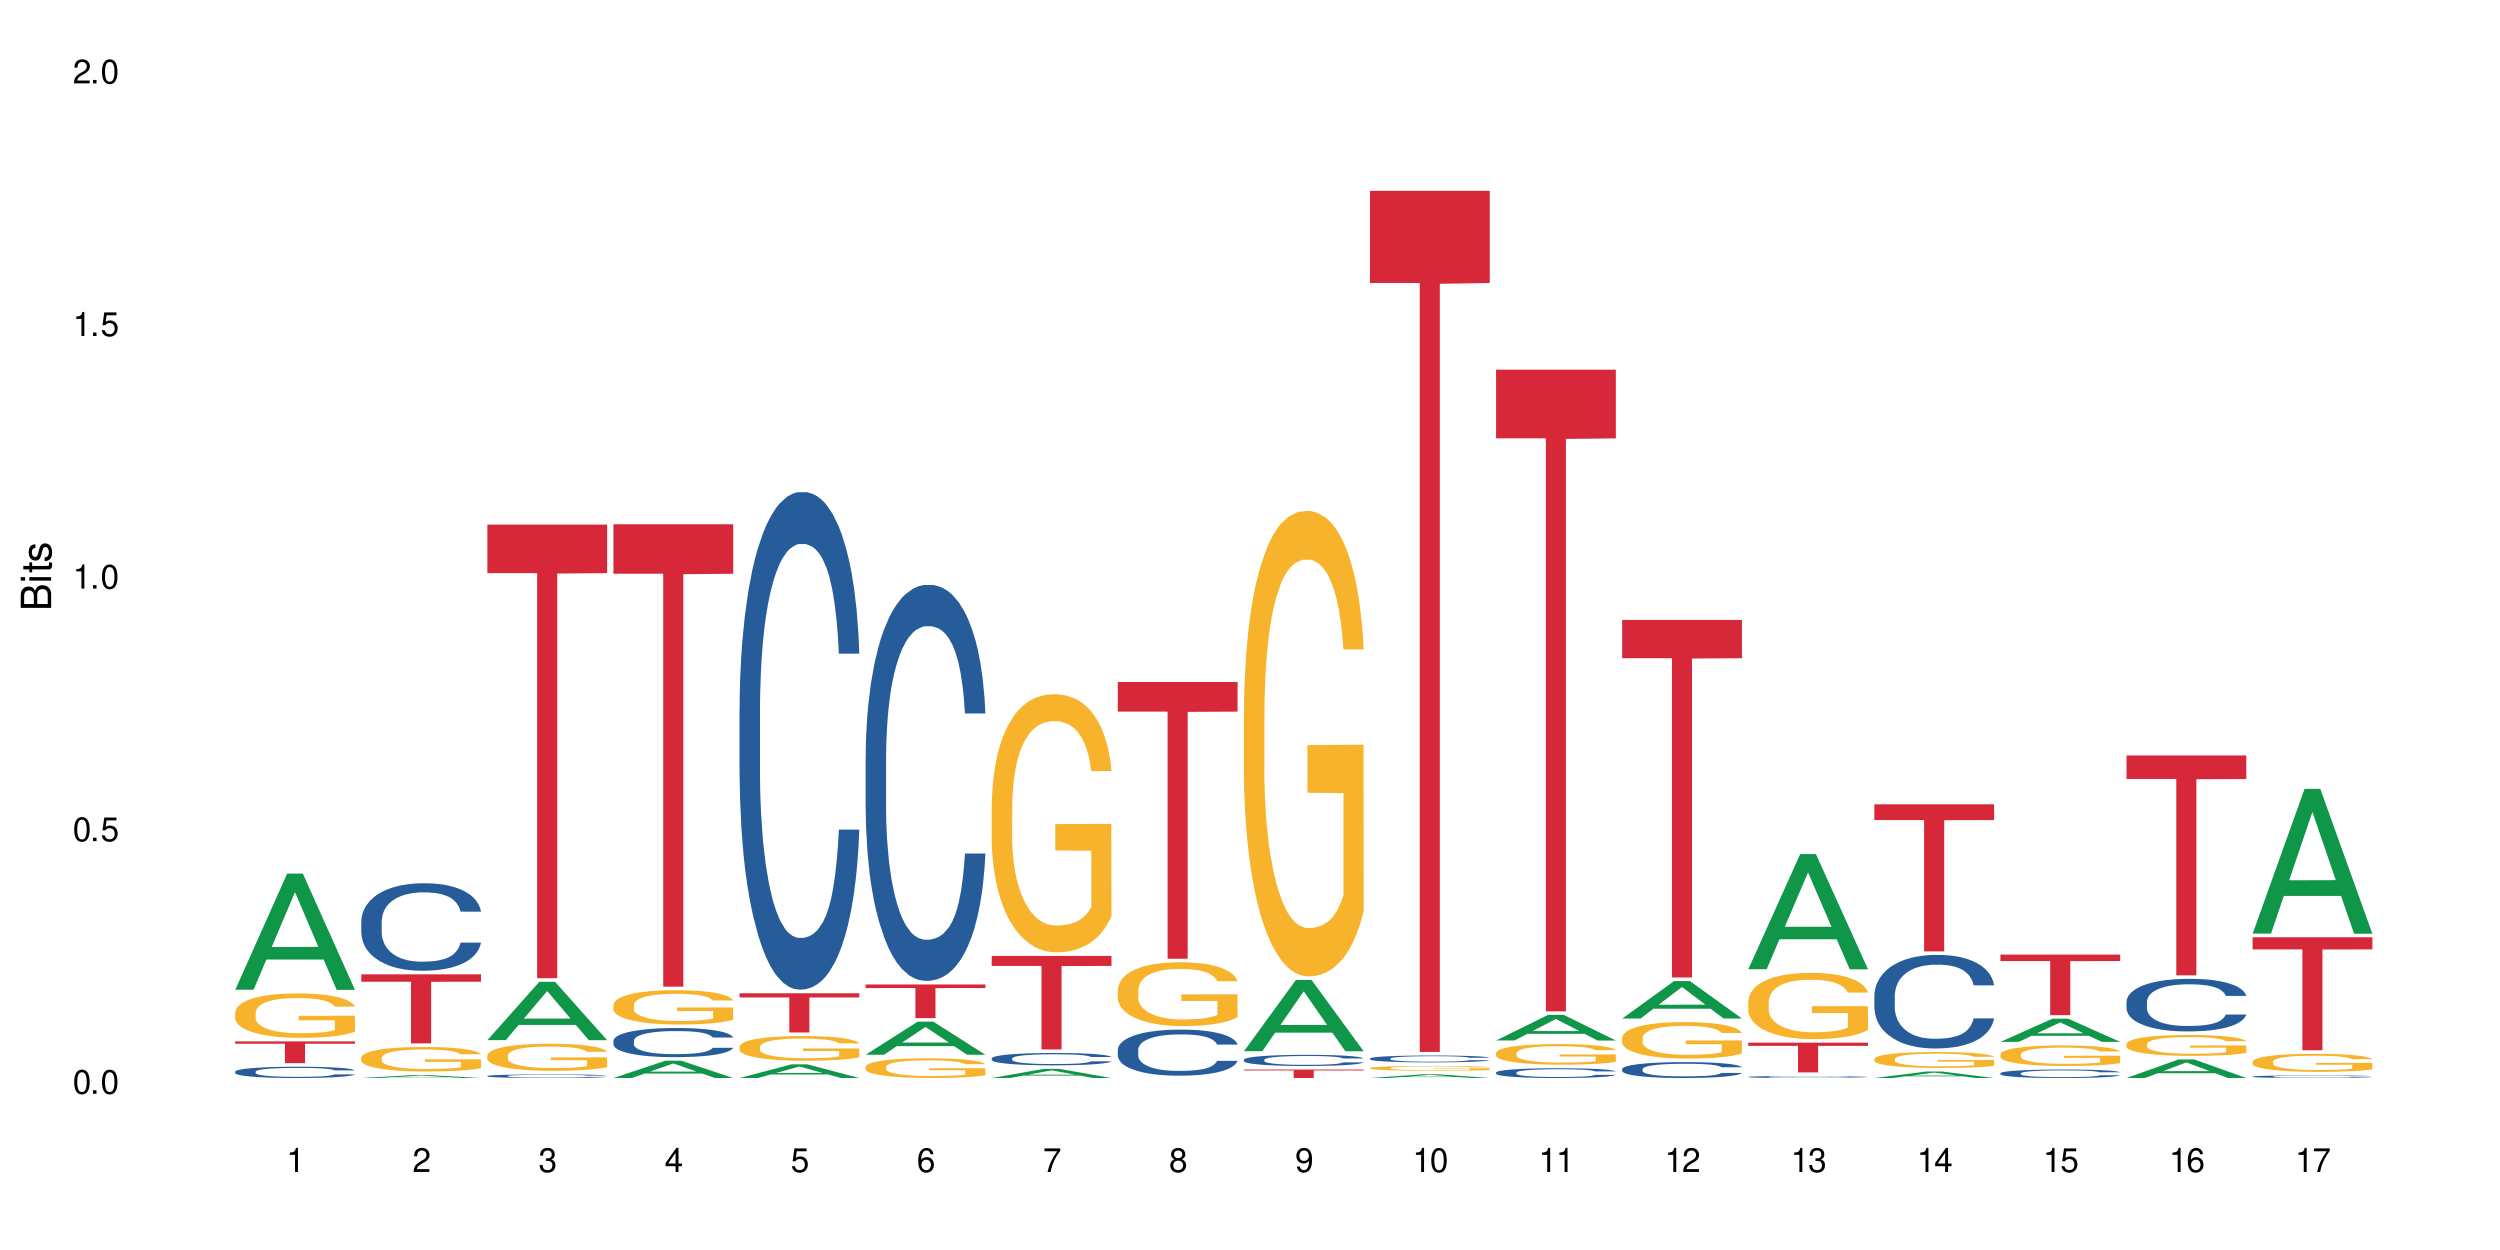 <?xml version="1.0" encoding="UTF-8"?>
<svg xmlns="http://www.w3.org/2000/svg" xmlns:xlink="http://www.w3.org/1999/xlink" width="720" height="360" viewBox="0 0 720 360">
<defs>
<g>
<g id="glyph-0-0">
</g>
<g id="glyph-0-1">
<path d="M 2.641 -6.938 C 2 -6.938 1.422 -6.656 1.078 -6.172 C 0.641 -5.562 0.406 -4.641 0.406 -3.359 C 0.406 -1.016 1.188 0.219 2.641 0.219 C 4.078 0.219 4.859 -1.016 4.859 -3.297 C 4.859 -4.641 4.656 -5.547 4.203 -6.172 C 3.844 -6.656 3.281 -6.938 2.641 -6.938 Z M 2.641 -6.188 C 3.547 -6.188 4 -5.25 4 -3.375 C 4 -1.406 3.562 -0.484 2.625 -0.484 C 1.734 -0.484 1.281 -1.438 1.281 -3.344 C 1.281 -5.25 1.734 -6.188 2.641 -6.188 Z M 2.641 -6.188 "/>
</g>
<g id="glyph-0-2">
<path d="M 1.828 -1 L 0.828 -1 L 0.828 0 L 1.828 0 Z M 1.828 -1 "/>
</g>
<g id="glyph-0-3">
<path d="M 4.562 -6.797 L 1.062 -6.797 L 0.547 -3.094 L 1.328 -3.094 C 1.719 -3.562 2.047 -3.734 2.578 -3.734 C 3.484 -3.734 4.062 -3.109 4.062 -2.094 C 4.062 -1.125 3.484 -0.531 2.578 -0.531 C 1.828 -0.531 1.375 -0.906 1.188 -1.672 L 0.328 -1.672 C 0.453 -1.109 0.547 -0.844 0.75 -0.594 C 1.125 -0.078 1.828 0.219 2.594 0.219 C 3.969 0.219 4.922 -0.781 4.922 -2.219 C 4.922 -3.562 4.031 -4.484 2.719 -4.484 C 2.25 -4.484 1.859 -4.359 1.469 -4.062 L 1.734 -5.969 L 4.562 -5.969 Z M 4.562 -6.797 "/>
</g>
<g id="glyph-0-4">
<path d="M 2.484 -4.938 L 2.484 0 L 3.328 0 L 3.328 -6.938 L 2.766 -6.938 C 2.469 -5.875 2.281 -5.734 0.984 -5.562 L 0.984 -4.938 Z M 2.484 -4.938 "/>
</g>
<g id="glyph-0-5">
<path d="M 4.859 -0.828 L 1.281 -0.828 C 1.359 -1.406 1.672 -1.781 2.5 -2.281 L 3.469 -2.828 C 4.406 -3.344 4.906 -4.062 4.906 -4.906 C 4.906 -5.484 4.672 -6.031 4.266 -6.406 C 3.859 -6.766 3.375 -6.938 2.719 -6.938 C 1.859 -6.938 1.219 -6.625 0.844 -6.031 C 0.609 -5.672 0.5 -5.234 0.484 -4.531 L 1.328 -4.531 C 1.359 -5.016 1.406 -5.281 1.531 -5.516 C 1.75 -5.938 2.188 -6.203 2.703 -6.203 C 3.469 -6.203 4.031 -5.641 4.031 -4.891 C 4.031 -4.344 3.719 -3.859 3.125 -3.516 L 2.234 -3 C 0.812 -2.172 0.406 -1.531 0.328 -0.016 L 4.859 -0.016 Z M 4.859 -0.828 "/>
</g>
<g id="glyph-0-6">
<path d="M 2.125 -3.188 L 2.578 -3.188 C 3.5 -3.188 3.984 -2.766 3.984 -1.922 C 3.984 -1.062 3.469 -0.531 2.594 -0.531 C 1.656 -0.531 1.203 -1 1.156 -2.016 L 0.312 -2.016 C 0.344 -1.453 0.438 -1.094 0.609 -0.781 C 0.953 -0.109 1.625 0.219 2.547 0.219 C 3.953 0.219 4.859 -0.625 4.859 -1.938 C 4.859 -2.828 4.516 -3.297 3.703 -3.594 C 4.344 -3.844 4.656 -4.328 4.656 -5.031 C 4.656 -6.219 3.875 -6.938 2.578 -6.938 C 1.203 -6.938 0.484 -6.172 0.453 -4.703 L 1.297 -4.703 C 1.312 -5.125 1.344 -5.359 1.453 -5.578 C 1.641 -5.969 2.062 -6.203 2.594 -6.203 C 3.344 -6.203 3.797 -5.75 3.797 -5 C 3.797 -4.516 3.609 -4.219 3.25 -4.047 C 3.016 -3.953 2.703 -3.922 2.125 -3.906 Z M 2.125 -3.188 "/>
</g>
<g id="glyph-0-7">
<path d="M 3.141 -1.672 L 3.141 0 L 3.984 0 L 3.984 -1.672 L 4.984 -1.672 L 4.984 -2.438 L 3.984 -2.438 L 3.984 -6.938 L 3.359 -6.938 L 0.266 -2.578 L 0.266 -1.672 Z M 3.141 -2.438 L 1 -2.438 L 3.141 -5.5 Z M 3.141 -2.438 "/>
</g>
<g id="glyph-0-8">
<path d="M 4.781 -5.125 C 4.609 -6.266 3.891 -6.938 2.844 -6.938 C 2.094 -6.938 1.422 -6.578 1.031 -5.953 C 0.594 -5.266 0.406 -4.422 0.406 -3.172 C 0.406 -2 0.578 -1.25 0.984 -0.641 C 1.359 -0.078 1.953 0.219 2.703 0.219 C 3.984 0.219 4.922 -0.75 4.922 -2.094 C 4.922 -3.375 4.062 -4.281 2.844 -4.281 C 2.172 -4.281 1.641 -4.031 1.281 -3.516 C 1.281 -5.234 1.828 -6.188 2.797 -6.188 C 3.391 -6.188 3.797 -5.797 3.938 -5.125 Z M 2.734 -3.531 C 3.547 -3.531 4.062 -2.953 4.062 -2.031 C 4.062 -1.156 3.484 -0.531 2.703 -0.531 C 1.922 -0.531 1.328 -1.188 1.328 -2.078 C 1.328 -2.938 1.906 -3.531 2.734 -3.531 Z M 2.734 -3.531 "/>
</g>
<g id="glyph-0-9">
<path d="M 4.984 -6.797 L 0.438 -6.797 L 0.438 -5.969 L 4.109 -5.969 C 2.5 -3.656 1.828 -2.234 1.328 0 L 2.219 0 C 2.594 -2.172 3.453 -4.047 4.984 -6.094 Z M 4.984 -6.797 "/>
</g>
<g id="glyph-0-10">
<path d="M 3.75 -3.656 C 4.469 -4.094 4.688 -4.438 4.688 -5.078 C 4.688 -6.172 3.844 -6.938 2.641 -6.938 C 1.438 -6.938 0.594 -6.172 0.594 -5.094 C 0.594 -4.438 0.812 -4.094 1.516 -3.656 C 0.734 -3.266 0.359 -2.703 0.359 -1.922 C 0.359 -0.656 1.281 0.219 2.641 0.219 C 3.984 0.219 4.922 -0.656 4.922 -1.922 C 4.922 -2.703 4.531 -3.266 3.75 -3.656 Z M 2.641 -6.188 C 3.359 -6.188 3.812 -5.75 3.812 -5.062 C 3.812 -4.406 3.344 -3.984 2.641 -3.984 C 1.922 -3.984 1.453 -4.406 1.453 -5.078 C 1.453 -5.75 1.922 -6.188 2.641 -6.188 Z M 2.641 -3.266 C 3.484 -3.266 4.062 -2.719 4.062 -1.906 C 4.062 -1.078 3.484 -0.531 2.625 -0.531 C 1.797 -0.531 1.219 -1.094 1.219 -1.906 C 1.219 -2.719 1.781 -3.266 2.641 -3.266 Z M 2.641 -3.266 "/>
</g>
<g id="glyph-0-11">
<path d="M 0.516 -1.578 C 0.672 -0.453 1.406 0.219 2.438 0.219 C 3.188 0.219 3.859 -0.141 4.266 -0.766 C 4.688 -1.453 4.891 -2.297 4.891 -3.547 C 4.891 -4.719 4.703 -5.453 4.312 -6.078 C 3.938 -6.641 3.344 -6.938 2.594 -6.938 C 1.297 -6.938 0.359 -5.969 0.359 -4.625 C 0.359 -3.344 1.234 -2.453 2.453 -2.453 C 3.094 -2.453 3.578 -2.672 4.016 -3.203 C 4 -1.484 3.469 -0.531 2.5 -0.531 C 1.906 -0.531 1.484 -0.906 1.359 -1.578 Z M 2.578 -6.203 C 3.375 -6.203 3.969 -5.531 3.969 -4.641 C 3.969 -3.797 3.391 -3.188 2.547 -3.188 C 1.734 -3.188 1.234 -3.766 1.234 -4.688 C 1.234 -5.562 1.797 -6.203 2.578 -6.203 Z M 2.578 -6.203 "/>
</g>
<g id="glyph-1-0">
</g>
<g id="glyph-1-1">
<path d="M 0 -0.953 L 0 -4.891 C 0 -5.719 -0.234 -6.344 -0.734 -6.797 C -1.188 -7.234 -1.812 -7.469 -2.5 -7.469 C -3.547 -7.469 -4.188 -7 -4.625 -5.875 C -4.984 -6.688 -5.625 -7.094 -6.531 -7.094 C -7.172 -7.094 -7.734 -6.859 -8.141 -6.391 C -8.562 -5.922 -8.75 -5.344 -8.75 -4.5 L -8.75 -0.953 Z M -4.984 -2.062 L -7.766 -2.062 L -7.766 -4.219 C -7.766 -4.844 -7.688 -5.203 -7.453 -5.5 C -7.219 -5.812 -6.859 -5.969 -6.375 -5.969 C -5.891 -5.969 -5.531 -5.812 -5.297 -5.5 C -5.062 -5.203 -4.984 -4.844 -4.984 -4.219 Z M -0.984 -2.062 L -4 -2.062 L -4 -4.781 C -4 -5.766 -3.438 -6.359 -2.484 -6.359 C -1.547 -6.359 -0.984 -5.766 -0.984 -4.781 Z M -0.984 -2.062 "/>
</g>
<g id="glyph-1-2">
<path d="M -6.281 -1.797 L -6.281 -0.797 L 0 -0.797 L 0 -1.797 Z M -8.75 -1.797 L -8.75 -0.797 L -7.484 -0.797 L -7.484 -1.797 Z M -8.75 -1.797 "/>
</g>
<g id="glyph-1-3">
<path d="M -6.281 -3.047 L -6.281 -2.016 L -8.016 -2.016 L -8.016 -1.016 L -6.281 -1.016 L -6.281 -0.172 L -5.469 -0.172 L -5.469 -1.016 L -0.719 -1.016 C -0.078 -1.016 0.281 -1.453 0.281 -2.234 C 0.281 -2.5 0.25 -2.719 0.188 -3.047 L -0.641 -3.047 C -0.609 -2.906 -0.594 -2.766 -0.594 -2.562 C -0.594 -2.141 -0.719 -2.016 -1.156 -2.016 L -5.469 -2.016 L -5.469 -3.047 Z M -6.281 -3.047 "/>
</g>
<g id="glyph-1-4">
<path d="M -4.531 -5.25 C -5.766 -5.25 -6.469 -4.422 -6.469 -2.969 C -6.469 -1.516 -5.719 -0.562 -4.547 -0.562 C -3.562 -0.562 -3.094 -1.062 -2.734 -2.562 L -2.516 -3.484 C -2.344 -4.188 -2.094 -4.469 -1.641 -4.469 C -1.047 -4.469 -0.641 -3.875 -0.641 -3 C -0.641 -2.453 -0.797 -2 -1.062 -1.75 C -1.25 -1.594 -1.422 -1.531 -1.875 -1.469 L -1.875 -0.406 C -0.422 -0.453 0.281 -1.266 0.281 -2.922 C 0.281 -4.5 -0.5 -5.516 -1.719 -5.516 C -2.656 -5.516 -3.172 -4.984 -3.469 -3.734 L -3.703 -2.766 C -3.891 -1.953 -4.156 -1.609 -4.594 -1.609 C -5.188 -1.609 -5.547 -2.125 -5.547 -2.938 C -5.547 -3.75 -5.203 -4.172 -4.531 -4.203 Z M -4.531 -5.25 "/>
</g>
</g>
</defs>
<rect x="-72" y="-36" width="864" height="432" fill="rgb(100%, 100%, 100%)" fill-opacity="1"/>
<path fill-rule="nonzero" fill="rgb(6.275%, 58.824%, 28.235%)" fill-opacity="1" d="M 67.73 285.051 L 67.77 285.02 L 82.695 251.605 L 87.227 251.605 L 102.23 285.082 L 96.957 285.082 L 93.199 276.344 L 76.723 276.344 L 73.039 285.051 L 67.73 285.051 L 78.309 272.73 L 91.688 272.699 L 85.016 257.078 L 84.941 257.047 L 84.871 257.141 L 78.273 272.699 L 78.309 272.73 Z M 67.73 285.051 "/>
<path fill-rule="nonzero" fill="rgb(14.51%, 36.078%, 60%)" fill-opacity="1" d="M 67.73 308.633 L 67.773 308.629 L 67.773 308.559 L 67.898 308.445 L 68.195 308.305 L 68.488 308.207 L 69.246 308.031 L 70.297 307.859 L 71.391 307.73 L 72.191 307.652 L 72.906 307.594 L 74.547 307.484 L 75.598 307.426 L 76.734 307.375 L 78.121 307.324 L 79.133 307.297 L 81.402 307.25 L 83.086 307.227 L 84.391 307.219 L 87.211 307.219 L 88.891 307.23 L 90.113 307.246 L 91.457 307.27 L 92.594 307.297 L 94.57 307.359 L 96.34 307.445 L 97.137 307.492 L 98.402 307.586 L 99.367 307.672 L 100.043 307.75 L 100.797 307.859 L 101.473 307.996 L 101.977 308.145 L 102.23 308.273 L 96.34 308.273 L 96.043 308.156 L 95.707 308.062 L 95.078 307.941 L 94.445 307.855 L 93.562 307.77 L 92.762 307.711 L 91.668 307.656 L 90.703 307.621 L 89.691 307.594 L 88.723 307.574 L 86.875 307.559 L 84.727 307.559 L 83.93 307.562 L 82.289 307.586 L 81.402 307.609 L 80.141 307.648 L 79.258 307.688 L 78.207 307.746 L 77.492 307.797 L 76.609 307.875 L 75.977 307.945 L 75.262 308.043 L 74.84 308.117 L 74.461 308.199 L 74.125 308.297 L 73.875 308.402 L 73.703 308.512 L 73.621 308.617 L 73.621 309.078 L 73.703 309.188 L 73.914 309.312 L 74.461 309.492 L 75.262 309.648 L 76.188 309.773 L 77.07 309.863 L 77.574 309.906 L 78.25 309.953 L 79.301 310.012 L 80.816 310.07 L 81.699 310.094 L 83.043 310.121 L 84.434 310.133 L 86.285 310.133 L 87.926 310.121 L 89.02 310.105 L 90.156 310.082 L 91.711 310.031 L 92.68 309.984 L 93.52 309.926 L 94.152 309.871 L 94.57 309.82 L 95.203 309.73 L 95.707 309.629 L 96.086 309.523 L 96.34 309.426 L 102.23 309.426 L 101.977 309.543 L 101.598 309.66 L 101.219 309.746 L 100.629 309.848 L 99.957 309.941 L 98.988 310.047 L 98.191 310.113 L 97.137 310.188 L 96.172 310.246 L 95.117 310.293 L 93.562 310.355 L 92.551 310.383 L 91.457 310.41 L 90.156 310.434 L 88.516 310.457 L 86.746 310.469 L 85.105 310.469 L 83.34 310.465 L 82.035 310.453 L 80.309 310.426 L 78.164 310.371 L 76.609 310.316 L 75.387 310.258 L 74.336 310.199 L 73.156 310.121 L 71.645 309.988 L 70.719 309.887 L 70.086 309.805 L 69.371 309.688 L 68.867 309.586 L 68.277 309.418 L 67.855 309.207 L 67.73 309.043 Z M 67.73 308.633 "/>
<path fill-rule="nonzero" fill="rgb(96.863%, 70.196%, 16.863%)" fill-opacity="1" d="M 67.73 291.586 L 67.773 291.574 L 67.773 291.344 L 67.941 290.816 L 68.363 290.094 L 68.91 289.496 L 69.496 289.031 L 69.875 288.785 L 70.508 288.434 L 71.055 288.176 L 72.441 287.652 L 74.211 287.16 L 75.176 286.949 L 76.27 286.754 L 77.828 286.531 L 78.543 286.449 L 80.73 286.262 L 83.215 286.145 L 85.949 286.109 L 87.211 286.121 L 88.934 286.168 L 91.289 286.297 L 92.637 286.414 L 93.688 286.531 L 94.781 286.684 L 96.129 286.914 L 97.391 287.195 L 98.402 287.477 L 99.41 287.828 L 100.25 288.199 L 100.965 288.609 L 101.598 289.102 L 101.977 289.508 L 102.23 289.918 L 96.383 289.918 L 96.043 289.508 L 95.664 289.195 L 95.035 288.809 L 94.402 288.527 L 93.773 288.305 L 92.594 288.004 L 91.586 287.816 L 90.324 287.652 L 89.102 287.547 L 87.715 287.477 L 86.875 287.453 L 84.645 287.453 L 82.625 287.535 L 81.445 287.629 L 80.605 287.723 L 79.426 287.898 L 78.711 288.035 L 78.289 288.129 L 77.027 288.492 L 76.188 288.82 L 75.723 289.043 L 75.137 289.391 L 74.715 289.707 L 74.25 290.176 L 74 290.523 L 73.664 291.32 L 73.621 293.422 L 73.746 293.863 L 74 294.344 L 74.336 294.766 L 74.84 295.207 L 75.348 295.547 L 76.23 296.004 L 76.988 296.305 L 77.574 296.504 L 78.711 296.82 L 79.176 296.926 L 80.27 297.137 L 81.402 297.301 L 82.793 297.438 L 83.844 297.508 L 85.527 297.566 L 87.672 297.566 L 90.195 297.496 L 91.797 297.402 L 92.891 297.312 L 93.605 297.23 L 94.488 297.102 L 95.117 296.984 L 95.707 296.855 L 96.422 296.656 L 96.422 293.863 L 86.031 293.852 L 86.031 292.547 L 102.188 292.535 L 102.23 297.102 L 101.344 297.414 L 100.25 297.719 L 99.199 297.953 L 98.105 298.152 L 96.551 298.375 L 95.289 298.512 L 93.352 298.676 L 91.586 298.781 L 89.734 298.852 L 88.094 298.887 L 86.156 298.898 L 84.434 298.875 L 82.582 298.805 L 81.109 298.711 L 79.762 298.594 L 78.418 298.445 L 76.734 298.199 L 75.641 298 L 74.504 297.754 L 73.367 297.461 L 72.359 297.148 L 71.688 296.902 L 71.012 296.621 L 70.297 296.27 L 69.625 295.875 L 69.121 295.512 L 68.656 295.102 L 68.32 294.719 L 67.984 294.191 L 67.816 293.773 L 67.73 293.41 Z M 67.73 291.586 "/>
<path fill-rule="nonzero" fill="rgb(83.922%, 15.686%, 22.353%)" fill-opacity="1" d="M 67.73 299.926 L 102.23 299.926 L 102.23 300.598 L 87.852 300.602 L 87.852 306.191 L 82.066 306.191 L 82.066 300.609 L 81.984 300.598 L 67.73 300.598 Z M 67.73 299.926 "/>
<path fill-rule="nonzero" fill="rgb(6.275%, 58.824%, 28.235%)" fill-opacity="1" d="M 104.043 310.469 L 104.082 310.469 L 119.008 309.625 L 123.543 309.625 L 138.543 310.469 L 133.273 310.469 L 129.512 310.25 L 113.039 310.25 L 109.352 310.469 L 104.043 310.469 L 114.621 310.156 L 128 310.156 L 121.332 309.762 L 121.258 309.762 L 121.184 309.766 L 114.586 310.156 L 114.621 310.156 Z M 104.043 310.469 "/>
<path fill-rule="nonzero" fill="rgb(14.51%, 36.078%, 60%)" fill-opacity="1" d="M 104.043 265.352 L 104.086 265.328 L 104.086 264.773 L 104.211 263.902 L 104.508 262.797 L 104.801 262.035 L 105.559 260.676 L 106.609 259.363 L 107.703 258.352 L 108.504 257.754 L 109.219 257.293 L 110.859 256.441 L 111.91 256.004 L 113.047 255.613 L 114.438 255.223 L 115.445 254.992 L 117.719 254.621 L 119.398 254.461 L 120.703 254.395 L 123.523 254.395 L 125.207 254.484 L 126.426 254.602 L 127.773 254.785 L 128.91 254.992 L 130.887 255.496 L 132.652 256.141 L 133.453 256.512 L 134.715 257.223 L 135.684 257.914 L 136.355 258.512 L 137.113 259.363 L 137.785 260.402 L 138.289 261.574 L 138.543 262.566 L 132.652 262.566 L 132.359 261.645 L 132.023 260.93 L 131.391 259.988 L 130.758 259.32 L 129.875 258.652 L 129.078 258.215 L 127.984 257.777 L 127.016 257.5 L 126.004 257.293 L 125.039 257.156 L 123.188 257.016 L 121.043 257.016 L 120.242 257.062 L 118.602 257.246 L 117.719 257.41 L 116.457 257.73 L 115.57 258.031 L 114.52 258.492 L 113.805 258.883 L 112.922 259.48 L 112.289 260.012 L 111.574 260.77 L 111.156 261.344 L 110.777 261.988 L 110.438 262.75 L 110.188 263.555 L 110.02 264.406 L 109.934 265.234 L 109.934 268.805 L 110.02 269.633 L 110.23 270.602 L 110.777 272.004 L 111.574 273.223 L 112.5 274.191 L 113.383 274.883 L 113.891 275.203 L 114.562 275.574 L 115.613 276.031 L 117.129 276.492 L 118.012 276.676 L 119.359 276.863 L 120.746 276.953 L 122.598 276.953 L 124.238 276.863 L 125.332 276.746 L 126.469 276.562 L 128.023 276.172 L 128.992 275.801 L 129.832 275.363 L 130.465 274.926 L 130.887 274.559 L 131.516 273.844 L 132.023 273.062 L 132.398 272.258 L 132.652 271.473 L 138.543 271.473 L 138.289 272.395 L 137.91 273.293 L 137.531 273.961 L 136.945 274.766 L 136.27 275.48 L 135.305 276.285 L 134.504 276.816 L 133.453 277.391 L 132.484 277.828 L 131.434 278.219 L 129.875 278.68 L 128.867 278.91 L 127.773 279.117 L 126.469 279.301 L 124.828 279.461 L 123.059 279.555 L 121.418 279.578 L 119.652 279.531 L 118.348 279.441 L 116.625 279.234 L 114.477 278.816 L 112.922 278.383 L 111.703 277.945 L 110.648 277.484 L 109.473 276.863 L 107.957 275.848 L 107.031 275.066 L 106.402 274.422 L 105.684 273.523 L 105.18 272.719 L 104.59 271.43 L 104.172 269.793 L 104.043 268.527 Z M 104.043 265.352 "/>
<path fill-rule="nonzero" fill="rgb(96.863%, 70.196%, 16.863%)" fill-opacity="1" d="M 104.043 304.559 L 104.086 304.551 L 104.086 304.422 L 104.254 304.133 L 104.676 303.734 L 105.223 303.402 L 105.812 303.145 L 106.191 303.012 L 106.82 302.816 L 107.367 302.676 L 108.758 302.387 L 110.523 302.113 L 111.492 301.996 L 112.586 301.887 L 114.141 301.766 L 114.855 301.719 L 117.043 301.617 L 119.527 301.551 L 122.262 301.535 L 123.523 301.539 L 125.25 301.566 L 127.605 301.637 L 128.949 301.699 L 130.004 301.766 L 131.098 301.848 L 132.441 301.977 L 133.703 302.133 L 134.715 302.289 L 135.723 302.48 L 136.566 302.688 L 137.281 302.914 L 137.91 303.184 L 138.289 303.41 L 138.543 303.637 L 132.695 303.637 L 132.359 303.41 L 131.98 303.238 L 131.348 303.023 L 130.719 302.867 L 130.086 302.746 L 128.91 302.578 L 127.898 302.477 L 126.637 302.387 L 125.418 302.328 L 124.027 302.289 L 123.188 302.273 L 120.957 302.273 L 118.938 302.32 L 117.758 302.371 L 116.918 302.422 L 115.738 302.52 L 115.023 302.598 L 114.605 302.648 L 113.344 302.848 L 112.5 303.031 L 112.039 303.152 L 111.449 303.348 L 111.027 303.52 L 110.566 303.777 L 110.312 303.973 L 109.977 304.41 L 109.934 305.57 L 110.062 305.816 L 110.312 306.082 L 110.648 306.312 L 111.156 306.559 L 111.66 306.746 L 112.543 306.996 L 113.301 307.164 L 113.891 307.273 L 115.023 307.449 L 115.488 307.508 L 116.582 307.625 L 117.719 307.715 L 119.105 307.793 L 120.156 307.832 L 121.84 307.863 L 123.984 307.863 L 126.512 307.824 L 128.109 307.773 L 129.203 307.719 L 129.918 307.676 L 130.801 307.605 L 131.434 307.539 L 132.023 307.469 L 132.738 307.359 L 132.738 305.816 L 122.344 305.812 L 122.344 305.09 L 138.5 305.082 L 138.543 307.605 L 137.66 307.777 L 136.566 307.945 L 135.512 308.074 L 134.418 308.184 L 132.863 308.309 L 131.602 308.387 L 129.664 308.477 L 127.898 308.535 L 126.047 308.57 L 124.406 308.59 L 122.473 308.598 L 120.746 308.586 L 118.895 308.547 L 117.422 308.496 L 116.078 308.43 L 114.73 308.348 L 113.047 308.211 L 111.953 308.102 L 110.816 307.965 L 109.684 307.805 L 108.672 307.629 L 108 307.496 L 107.324 307.34 L 106.609 307.145 L 105.938 306.926 L 105.434 306.727 L 104.969 306.5 L 104.633 306.289 L 104.297 305.996 L 104.129 305.766 L 104.043 305.566 Z M 104.043 304.559 "/>
<path fill-rule="nonzero" fill="rgb(83.922%, 15.686%, 22.353%)" fill-opacity="1" d="M 104.043 280.605 L 138.543 280.605 L 138.543 282.734 L 124.164 282.754 L 124.164 300.508 L 118.379 300.508 L 118.379 282.773 L 118.297 282.734 L 104.043 282.734 Z M 104.043 280.605 "/>
<path fill-rule="nonzero" fill="rgb(6.275%, 58.824%, 28.235%)" fill-opacity="1" d="M 140.359 299.559 L 140.395 299.543 L 155.32 282.758 L 159.855 282.758 L 174.855 299.574 L 169.586 299.574 L 165.828 295.184 L 149.352 295.184 L 145.664 299.559 L 140.359 299.559 L 150.938 293.367 L 164.316 293.352 L 157.645 285.504 L 157.57 285.488 L 157.496 285.535 L 150.898 293.352 L 150.938 293.367 Z M 140.359 299.559 "/>
<path fill-rule="nonzero" fill="rgb(14.51%, 36.078%, 60%)" fill-opacity="1" d="M 140.359 309.883 L 140.398 309.883 L 140.398 309.859 L 140.527 309.824 L 140.82 309.777 L 141.117 309.746 L 141.871 309.691 L 142.926 309.637 L 144.02 309.594 L 144.816 309.57 L 145.531 309.551 L 147.172 309.516 L 148.227 309.496 L 149.359 309.48 L 150.75 309.465 L 151.758 309.453 L 154.031 309.441 L 155.715 309.434 L 157.02 309.43 L 159.836 309.43 L 161.52 309.434 L 162.738 309.438 L 164.086 309.445 L 165.223 309.453 L 167.199 309.477 L 168.965 309.504 L 169.766 309.516 L 171.027 309.547 L 171.996 309.574 L 172.668 309.602 L 173.426 309.637 L 174.098 309.68 L 174.605 309.727 L 174.855 309.766 L 168.965 309.766 L 168.672 309.73 L 168.336 309.699 L 167.703 309.66 L 167.074 309.633 L 166.191 309.605 L 165.391 309.586 L 164.297 309.57 L 163.328 309.559 L 162.32 309.551 L 161.352 309.543 L 159.5 309.539 L 156.555 309.539 L 154.914 309.547 L 154.031 309.555 L 152.77 309.566 L 151.887 309.582 L 150.832 309.598 L 150.117 309.617 L 149.234 309.641 L 148.605 309.66 L 147.891 309.695 L 147.469 309.719 L 147.09 309.742 L 146.754 309.773 L 146.5 309.809 L 146.332 309.844 L 146.25 309.879 L 146.25 310.023 L 146.332 310.059 L 146.543 310.098 L 147.09 310.156 L 147.891 310.207 L 148.812 310.246 L 149.699 310.277 L 150.875 310.305 L 151.926 310.324 L 153.441 310.344 L 154.324 310.352 L 155.672 310.359 L 157.059 310.363 L 158.91 310.363 L 160.551 310.359 L 161.645 310.352 L 162.781 310.344 L 164.34 310.328 L 165.305 310.312 L 166.148 310.297 L 166.777 310.277 L 167.199 310.262 L 167.832 310.234 L 168.336 310.199 L 168.715 310.168 L 168.965 310.137 L 174.855 310.137 L 174.605 310.172 L 174.227 310.211 L 173.848 310.238 L 173.258 310.27 L 172.586 310.301 L 171.617 310.336 L 170.816 310.355 L 169.766 310.379 L 168.797 310.398 L 167.746 310.414 L 166.191 310.434 L 165.18 310.441 L 164.086 310.449 L 162.781 310.457 L 161.141 310.465 L 159.375 310.469 L 155.965 310.469 L 154.664 310.465 L 152.938 310.457 L 150.793 310.438 L 149.234 310.422 L 148.016 310.402 L 146.965 310.383 L 145.785 310.359 L 144.27 310.316 L 143.344 310.285 L 142.715 310.258 L 142 310.219 L 141.492 310.188 L 140.906 310.133 L 140.484 310.066 L 140.359 310.016 Z M 140.359 309.883 "/>
<path fill-rule="nonzero" fill="rgb(96.863%, 70.196%, 16.863%)" fill-opacity="1" d="M 140.359 303.941 L 140.398 303.938 L 140.398 303.793 L 140.57 303.473 L 140.988 303.031 L 141.535 302.668 L 142.125 302.383 L 142.504 302.234 L 143.137 302.02 L 143.684 301.863 L 145.07 301.543 L 146.836 301.242 L 147.805 301.113 L 148.898 300.992 L 150.457 300.859 L 151.172 300.809 L 153.359 300.695 L 155.84 300.621 L 158.574 300.602 L 159.836 300.609 L 161.562 300.637 L 163.918 300.715 L 165.266 300.785 L 166.316 300.859 L 167.41 300.949 L 168.754 301.094 L 170.02 301.266 L 171.027 301.434 L 172.039 301.648 L 172.879 301.875 L 173.594 302.125 L 174.227 302.426 L 174.605 302.676 L 174.855 302.926 L 169.008 302.926 L 168.672 302.676 L 168.293 302.484 L 167.66 302.246 L 167.031 302.078 L 166.398 301.941 L 165.223 301.754 L 164.211 301.641 L 162.949 301.543 L 161.73 301.477 L 160.34 301.434 L 159.5 301.422 L 157.27 301.422 L 155.25 301.469 L 154.074 301.527 L 153.23 301.586 L 152.055 301.691 L 151.34 301.777 L 150.918 301.836 L 149.656 302.055 L 148.812 302.254 L 148.352 302.391 L 147.762 302.605 L 147.344 302.797 L 146.879 303.082 L 146.625 303.293 L 146.289 303.781 L 146.25 305.062 L 146.375 305.332 L 146.625 305.625 L 146.965 305.883 L 147.469 306.152 L 147.973 306.359 L 148.855 306.637 L 149.613 306.82 L 150.203 306.941 L 151.34 307.137 L 151.801 307.199 L 152.895 307.328 L 154.031 307.426 L 155.418 307.512 L 156.473 307.555 L 158.152 307.59 L 160.301 307.59 L 162.824 307.547 L 164.422 307.492 L 165.516 307.434 L 166.23 307.387 L 167.113 307.305 L 167.746 307.234 L 168.336 307.156 L 169.051 307.035 L 169.051 305.332 L 158.66 305.324 L 158.66 304.527 L 174.812 304.52 L 174.855 307.305 L 173.973 307.5 L 172.879 307.684 L 171.828 307.828 L 170.734 307.949 L 169.176 308.082 L 167.914 308.168 L 165.98 308.27 L 164.211 308.332 L 162.359 308.375 L 160.719 308.398 L 158.785 308.402 L 157.059 308.391 L 155.211 308.348 L 153.738 308.289 L 152.391 308.219 L 151.043 308.125 L 149.359 307.977 L 148.266 307.855 L 147.133 307.707 L 145.996 307.527 L 144.984 307.336 L 144.312 307.184 L 143.641 307.016 L 142.926 306.801 L 142.25 306.559 L 141.746 306.336 L 141.285 306.09 L 140.945 305.852 L 140.609 305.531 L 140.441 305.277 L 140.359 305.055 Z M 140.359 303.941 "/>
<path fill-rule="nonzero" fill="rgb(83.922%, 15.686%, 22.353%)" fill-opacity="1" d="M 140.359 151.078 L 174.855 151.078 L 174.855 165.062 L 160.477 165.184 L 160.477 281.73 L 154.695 281.73 L 154.695 165.309 L 154.609 165.062 L 140.359 165.062 Z M 140.359 151.078 "/>
<path fill-rule="nonzero" fill="rgb(6.275%, 58.824%, 28.235%)" fill-opacity="1" d="M 176.672 310.465 L 176.707 310.461 L 191.637 305.48 L 196.168 305.48 L 211.168 310.469 L 205.898 310.469 L 202.141 309.168 L 185.664 309.168 L 181.98 310.465 L 176.672 310.465 L 187.25 308.629 L 200.629 308.625 L 193.957 306.297 L 193.883 306.293 L 193.809 306.305 L 187.211 308.625 L 187.25 308.629 Z M 176.672 310.465 "/>
<path fill-rule="nonzero" fill="rgb(14.51%, 36.078%, 60%)" fill-opacity="1" d="M 176.672 299.727 L 176.715 299.719 L 176.715 299.535 L 176.84 299.246 L 177.133 298.879 L 177.43 298.625 L 178.188 298.172 L 179.238 297.738 L 180.332 297.402 L 181.133 297.203 L 181.848 297.047 L 183.488 296.766 L 184.539 296.621 L 185.676 296.488 L 187.062 296.359 L 188.074 296.285 L 190.344 296.16 L 192.027 296.109 L 193.332 296.086 L 196.152 296.086 L 197.832 296.113 L 199.055 296.152 L 200.398 296.215 L 201.535 296.285 L 203.512 296.453 L 205.281 296.668 L 206.078 296.789 L 207.34 297.027 L 208.309 297.254 L 208.98 297.453 L 209.738 297.738 L 210.414 298.082 L 210.918 298.473 L 211.168 298.801 L 205.281 298.801 L 204.984 298.496 L 204.648 298.258 L 204.02 297.945 L 203.387 297.723 L 202.504 297.5 L 201.703 297.355 L 200.609 297.211 L 199.641 297.117 L 198.633 297.047 L 197.664 297.004 L 195.812 296.957 L 193.668 296.957 L 192.867 296.973 L 191.227 297.035 L 190.344 297.086 L 189.082 297.195 L 188.199 297.293 L 187.148 297.445 L 186.434 297.578 L 185.547 297.777 L 184.918 297.953 L 184.203 298.203 L 183.781 298.395 L 183.402 298.609 L 183.066 298.863 L 182.812 299.129 L 182.645 299.414 L 182.562 299.688 L 182.562 300.875 L 182.645 301.148 L 182.855 301.473 L 183.402 301.938 L 184.203 302.344 L 185.129 302.664 L 186.012 302.895 L 186.516 303 L 187.188 303.125 L 188.242 303.277 L 189.754 303.43 L 190.641 303.492 L 191.984 303.555 L 193.375 303.582 L 195.227 303.582 L 196.867 303.555 L 197.961 303.516 L 199.094 303.453 L 200.652 303.324 L 201.621 303.199 L 202.461 303.055 L 203.094 302.91 L 203.512 302.789 L 204.145 302.551 L 204.648 302.289 L 205.027 302.023 L 205.281 301.762 L 211.168 301.762 L 210.918 302.07 L 210.539 302.367 L 210.16 302.59 L 209.57 302.855 L 208.898 303.094 L 207.93 303.363 L 207.133 303.539 L 206.078 303.73 L 205.113 303.875 L 204.059 304.004 L 202.504 304.156 L 201.492 304.234 L 200.398 304.305 L 199.094 304.363 L 197.453 304.418 L 195.688 304.449 L 194.047 304.457 L 192.281 304.441 L 190.977 304.41 L 189.25 304.34 L 187.105 304.203 L 185.547 304.059 L 184.328 303.914 L 183.277 303.758 L 182.098 303.555 L 180.586 303.215 L 179.66 302.957 L 179.027 302.742 L 178.312 302.441 L 177.809 302.176 L 177.219 301.746 L 176.797 301.203 L 176.672 300.781 Z M 176.672 299.727 "/>
<path fill-rule="nonzero" fill="rgb(96.863%, 70.196%, 16.863%)" fill-opacity="1" d="M 176.672 289.414 L 176.715 289.402 L 176.715 289.223 L 176.883 288.816 L 177.305 288.258 L 177.852 287.797 L 178.438 287.438 L 178.816 287.25 L 179.449 286.977 L 179.996 286.781 L 181.383 286.375 L 183.152 285.996 L 184.117 285.832 L 185.211 285.68 L 186.77 285.508 L 187.484 285.445 L 189.672 285.301 L 192.152 285.211 L 194.887 285.184 L 196.152 285.191 L 197.875 285.23 L 200.23 285.328 L 201.578 285.418 L 202.629 285.508 L 203.723 285.625 L 205.07 285.805 L 206.332 286.023 L 207.34 286.238 L 208.352 286.508 L 209.191 286.797 L 209.906 287.113 L 210.539 287.492 L 210.918 287.809 L 211.168 288.125 L 205.32 288.125 L 204.984 287.809 L 204.605 287.562 L 203.977 287.266 L 203.344 287.051 L 202.715 286.879 L 201.535 286.645 L 200.527 286.5 L 199.266 286.375 L 198.043 286.293 L 196.656 286.238 L 195.812 286.219 L 193.586 286.219 L 191.566 286.285 L 190.387 286.355 L 189.547 286.43 L 188.367 286.562 L 187.652 286.672 L 187.23 286.742 L 185.969 287.023 L 185.129 287.277 L 184.664 287.445 L 184.078 287.719 L 183.656 287.961 L 183.191 288.32 L 182.941 288.594 L 182.605 289.207 L 182.562 290.828 L 182.688 291.172 L 182.941 291.543 L 183.277 291.867 L 183.781 292.207 L 184.285 292.469 L 185.172 292.82 L 185.926 293.055 L 186.516 293.211 L 187.652 293.453 L 188.113 293.535 L 189.207 293.695 L 190.344 293.824 L 191.734 293.93 L 192.785 293.984 L 194.469 294.031 L 196.613 294.031 L 199.137 293.977 L 200.734 293.902 L 201.828 293.832 L 202.547 293.77 L 203.43 293.668 L 204.059 293.578 L 204.648 293.48 L 205.363 293.328 L 205.363 291.172 L 194.973 291.164 L 194.973 290.152 L 211.129 290.145 L 211.168 293.668 L 210.285 293.914 L 209.191 294.148 L 208.141 294.328 L 207.047 294.48 L 205.488 294.652 L 204.227 294.762 L 202.293 294.887 L 200.527 294.969 L 198.676 295.023 L 197.035 295.051 L 195.098 295.059 L 193.375 295.039 L 191.523 294.984 L 190.051 294.914 L 188.703 294.824 L 187.359 294.707 L 185.676 294.516 L 184.582 294.363 L 183.445 294.176 L 182.309 293.949 L 181.301 293.707 L 180.625 293.516 L 179.953 293.301 L 179.238 293.027 L 178.566 292.723 L 178.059 292.441 L 177.598 292.129 L 177.262 291.828 L 176.926 291.426 L 176.758 291.098 L 176.672 290.82 Z M 176.672 289.414 "/>
<path fill-rule="nonzero" fill="rgb(83.922%, 15.686%, 22.353%)" fill-opacity="1" d="M 176.672 150.988 L 211.168 150.988 L 211.168 165.242 L 196.793 165.367 L 196.793 284.156 L 191.008 284.156 L 191.008 165.492 L 190.922 165.242 L 176.672 165.242 Z M 176.672 150.988 "/>
<path fill-rule="nonzero" fill="rgb(6.275%, 58.824%, 28.235%)" fill-opacity="1" d="M 212.984 310.465 L 213.023 310.461 L 227.949 306.527 L 232.484 306.527 L 247.484 310.469 L 242.211 310.469 L 238.453 309.441 L 221.977 309.441 L 218.293 310.465 L 212.984 310.465 L 223.562 309.016 L 236.941 309.012 L 230.27 307.172 L 230.199 307.168 L 230.125 307.18 L 223.527 309.012 L 223.562 309.016 Z M 212.984 310.465 "/>
<path fill-rule="nonzero" fill="rgb(14.51%, 36.078%, 60%)" fill-opacity="1" d="M 212.984 204.098 L 213.027 203.965 L 213.027 200.82 L 213.152 195.844 L 213.449 189.559 L 213.742 185.238 L 214.5 177.512 L 215.551 170.047 L 216.645 164.285 L 217.445 160.879 L 218.16 158.258 L 219.801 153.414 L 220.852 150.926 L 221.988 148.699 L 223.375 146.473 L 224.387 145.164 L 226.66 143.066 L 228.34 142.152 L 229.645 141.758 L 232.465 141.758 L 234.148 142.281 L 235.367 142.938 L 236.715 143.984 L 237.848 145.164 L 239.828 148.043 L 241.594 151.711 L 242.395 153.809 L 243.656 157.867 L 244.621 161.797 L 245.297 165.199 L 246.055 170.047 L 246.727 175.938 L 247.23 182.617 L 247.484 188.25 L 241.594 188.25 L 241.301 183.012 L 240.961 178.953 L 240.332 173.582 L 239.699 169.785 L 238.816 165.988 L 238.016 163.5 L 236.922 161.012 L 235.957 159.438 L 234.945 158.258 L 233.98 157.473 L 232.129 156.688 L 229.98 156.688 L 229.184 156.949 L 227.543 157.996 L 226.66 158.914 L 225.395 160.746 L 224.512 162.449 L 223.461 165.07 L 222.746 167.297 L 221.863 170.699 L 221.23 173.715 L 220.516 178.035 L 220.094 181.309 L 219.715 184.977 L 219.379 189.297 L 219.129 193.883 L 218.961 198.727 L 218.875 203.441 L 218.875 223.738 L 218.961 228.453 L 219.168 233.953 L 219.715 241.945 L 220.516 248.883 L 221.441 254.383 L 222.324 258.312 L 222.828 260.148 L 223.504 262.242 L 224.555 264.863 L 226.07 267.48 L 226.953 268.527 L 228.301 269.574 L 229.688 270.102 L 231.539 270.102 L 233.18 269.574 L 234.273 268.922 L 235.41 267.875 L 236.965 265.648 L 237.934 263.551 L 238.773 261.062 L 239.406 258.574 L 239.828 256.48 L 240.457 252.422 L 240.961 247.969 L 241.34 243.383 L 241.594 238.93 L 247.484 238.93 L 247.23 244.168 L 246.852 249.277 L 246.473 253.074 L 245.883 257.66 L 245.211 261.719 L 244.242 266.301 L 243.445 269.312 L 242.395 272.59 L 241.426 275.078 L 240.375 277.301 L 238.816 279.922 L 237.809 281.23 L 236.715 282.41 L 235.41 283.457 L 233.77 284.375 L 232 284.898 L 230.359 285.031 L 228.594 284.766 L 227.289 284.242 L 225.566 283.066 L 223.418 280.707 L 221.863 278.219 L 220.641 275.73 L 219.59 273.113 L 218.414 269.574 L 216.898 263.812 L 215.973 259.359 L 215.34 255.695 L 214.625 250.586 L 214.121 246.004 L 213.531 238.668 L 213.113 229.371 L 212.984 222.168 Z M 212.984 204.098 "/>
<path fill-rule="nonzero" fill="rgb(96.863%, 70.196%, 16.863%)" fill-opacity="1" d="M 212.984 301.43 L 213.027 301.422 L 213.027 301.293 L 213.195 301 L 213.617 300.598 L 214.164 300.266 L 214.754 300.004 L 215.133 299.867 L 215.762 299.672 L 216.309 299.531 L 217.699 299.238 L 219.465 298.965 L 220.434 298.848 L 221.527 298.734 L 223.082 298.613 L 223.797 298.566 L 225.984 298.465 L 228.469 298.398 L 231.203 298.379 L 232.465 298.387 L 234.188 298.41 L 236.547 298.484 L 237.891 298.547 L 238.941 298.613 L 240.035 298.695 L 241.383 298.828 L 242.645 298.984 L 243.656 299.141 L 244.664 299.336 L 245.508 299.543 L 246.223 299.77 L 246.852 300.043 L 247.23 300.27 L 247.484 300.5 L 241.637 300.5 L 241.301 300.27 L 240.922 300.098 L 240.289 299.883 L 239.656 299.727 L 239.027 299.602 L 237.848 299.434 L 236.84 299.328 L 235.578 299.238 L 234.355 299.18 L 232.969 299.141 L 232.129 299.125 L 229.898 299.125 L 227.879 299.172 L 226.699 299.223 L 225.859 299.277 L 224.68 299.375 L 223.965 299.453 L 223.547 299.504 L 222.281 299.707 L 221.441 299.887 L 220.98 300.012 L 220.391 300.207 L 219.969 300.383 L 219.508 300.641 L 219.254 300.836 L 218.918 301.281 L 218.875 302.449 L 219 302.699 L 219.254 302.965 L 219.59 303.199 L 220.094 303.445 L 220.602 303.633 L 221.484 303.887 L 222.242 304.059 L 222.828 304.168 L 223.965 304.344 L 224.43 304.402 L 225.523 304.52 L 226.66 304.609 L 228.047 304.688 L 229.098 304.727 L 230.781 304.758 L 232.926 304.758 L 235.449 304.719 L 237.051 304.668 L 238.145 304.617 L 238.859 304.57 L 239.742 304.5 L 240.375 304.434 L 240.961 304.363 L 241.676 304.254 L 241.676 302.699 L 231.285 302.691 L 231.285 301.961 L 247.441 301.957 L 247.484 304.5 L 246.602 304.676 L 245.508 304.844 L 244.453 304.973 L 243.359 305.086 L 241.805 305.207 L 240.543 305.285 L 238.605 305.379 L 236.84 305.438 L 234.988 305.477 L 233.348 305.496 L 231.414 305.5 L 229.688 305.488 L 227.836 305.449 L 226.363 305.398 L 225.02 305.332 L 223.672 305.246 L 221.988 305.109 L 220.895 305 L 219.758 304.863 L 218.621 304.699 L 217.613 304.527 L 216.941 304.391 L 216.266 304.234 L 215.551 304.039 L 214.879 303.816 L 214.375 303.613 L 213.91 303.387 L 213.574 303.172 L 213.238 302.879 L 213.07 302.645 L 212.984 302.445 Z M 212.984 301.43 "/>
<path fill-rule="nonzero" fill="rgb(83.922%, 15.686%, 22.353%)" fill-opacity="1" d="M 212.984 286.055 L 247.484 286.055 L 247.484 287.266 L 233.105 287.273 L 233.105 297.352 L 227.32 297.352 L 227.32 287.285 L 227.238 287.266 L 212.984 287.266 Z M 212.984 286.055 "/>
<path fill-rule="nonzero" fill="rgb(6.275%, 58.824%, 28.235%)" fill-opacity="1" d="M 249.301 303.762 L 249.336 303.754 L 264.262 294.246 L 268.797 294.246 L 283.797 303.77 L 278.527 303.77 L 274.766 301.285 L 258.293 301.285 L 254.605 303.762 L 249.301 303.762 L 259.875 300.258 L 273.258 300.246 L 266.586 295.805 L 266.512 295.793 L 266.438 295.82 L 259.84 300.246 L 259.875 300.258 Z M 249.301 303.762 "/>
<path fill-rule="nonzero" fill="rgb(14.51%, 36.078%, 60%)" fill-opacity="1" d="M 249.301 218.09 L 249.34 217.988 L 249.34 215.484 L 249.469 211.523 L 249.762 206.52 L 250.055 203.082 L 250.812 196.934 L 251.867 190.992 L 252.961 186.406 L 253.758 183.695 L 254.473 181.609 L 256.113 177.754 L 257.168 175.773 L 258.301 174.004 L 259.691 172.23 L 260.699 171.188 L 262.973 169.52 L 264.656 168.793 L 265.957 168.477 L 268.777 168.477 L 270.461 168.895 L 271.68 169.418 L 273.027 170.25 L 274.164 171.188 L 276.141 173.48 L 277.906 176.398 L 278.707 178.066 L 279.969 181.297 L 280.938 184.426 L 281.609 187.137 L 282.367 190.992 L 283.039 195.684 L 283.543 200.996 L 283.797 205.48 L 277.906 205.48 L 277.613 201.309 L 277.277 198.078 L 276.645 193.805 L 276.016 190.781 L 275.129 187.762 L 274.332 185.781 L 273.238 183.801 L 272.27 182.551 L 271.262 181.609 L 270.293 180.984 L 268.441 180.359 L 266.297 180.359 L 265.496 180.57 L 263.855 181.402 L 262.973 182.133 L 261.711 183.59 L 260.828 184.945 L 259.773 187.031 L 259.059 188.805 L 258.176 191.512 L 257.543 193.91 L 256.828 197.348 L 256.41 199.953 L 256.031 202.875 L 255.695 206.312 L 255.441 209.961 L 255.273 213.816 L 255.188 217.57 L 255.188 233.727 L 255.273 237.477 L 255.484 241.855 L 256.031 248.211 L 256.828 253.734 L 257.754 258.113 L 258.641 261.242 L 259.145 262.699 L 259.816 264.367 L 260.867 266.453 L 262.383 268.535 L 263.266 269.371 L 264.613 270.203 L 266 270.621 L 267.852 270.621 L 269.492 270.203 L 270.586 269.684 L 271.723 268.848 L 273.277 267.078 L 274.246 265.41 L 275.09 263.43 L 275.719 261.449 L 276.141 259.781 L 276.77 256.551 L 277.277 253.008 L 277.656 249.359 L 277.906 245.816 L 283.797 245.816 L 283.543 249.984 L 283.164 254.051 L 282.789 257.07 L 282.199 260.719 L 281.523 263.949 L 280.559 267.598 L 279.758 269.996 L 278.707 272.602 L 277.738 274.582 L 276.688 276.355 L 275.129 278.438 L 274.121 279.48 L 273.027 280.418 L 271.723 281.254 L 270.082 281.98 L 268.316 282.398 L 266.676 282.504 L 264.906 282.293 L 263.602 281.879 L 261.879 280.941 L 259.734 279.062 L 258.176 277.082 L 256.957 275.102 L 255.902 273.02 L 254.727 270.203 L 253.211 265.617 L 252.285 262.074 L 251.656 259.156 L 250.941 255.09 L 250.434 251.441 L 249.848 245.605 L 249.426 238.207 L 249.301 232.473 Z M 249.301 218.09 "/>
<path fill-rule="nonzero" fill="rgb(96.863%, 70.196%, 16.863%)" fill-opacity="1" d="M 249.301 307.227 L 249.34 307.223 L 249.34 307.117 L 249.508 306.887 L 249.93 306.562 L 250.477 306.301 L 251.066 306.094 L 251.445 305.984 L 252.074 305.828 L 252.621 305.715 L 254.012 305.48 L 255.777 305.266 L 256.746 305.172 L 257.84 305.082 L 259.395 304.984 L 260.109 304.949 L 262.301 304.863 L 264.781 304.812 L 267.516 304.797 L 268.777 304.805 L 270.504 304.824 L 272.859 304.879 L 274.203 304.934 L 275.258 304.984 L 276.352 305.051 L 277.695 305.156 L 278.957 305.281 L 279.969 305.402 L 280.977 305.559 L 281.82 305.727 L 282.535 305.906 L 283.164 306.125 L 283.543 306.305 L 283.797 306.488 L 277.949 306.488 L 277.613 306.305 L 277.234 306.164 L 276.602 305.996 L 275.973 305.871 L 275.34 305.773 L 274.164 305.637 L 273.152 305.555 L 271.891 305.48 L 270.672 305.434 L 269.281 305.402 L 268.441 305.395 L 266.211 305.395 L 264.191 305.43 L 263.016 305.473 L 262.172 305.512 L 260.996 305.59 L 260.281 305.652 L 259.859 305.695 L 258.598 305.855 L 257.754 306 L 257.293 306.098 L 256.703 306.254 L 256.281 306.395 L 255.82 306.602 L 255.566 306.754 L 255.23 307.109 L 255.188 308.039 L 255.316 308.238 L 255.566 308.449 L 255.902 308.637 L 256.41 308.832 L 256.914 308.984 L 257.797 309.184 L 258.555 309.32 L 259.145 309.406 L 260.281 309.547 L 260.742 309.594 L 261.836 309.688 L 262.973 309.762 L 264.359 309.824 L 265.41 309.855 L 267.094 309.879 L 269.242 309.879 L 271.766 309.848 L 273.363 309.809 L 274.457 309.766 L 275.172 309.73 L 276.055 309.672 L 276.688 309.621 L 277.277 309.562 L 277.992 309.477 L 277.992 308.238 L 267.602 308.23 L 267.602 307.652 L 283.754 307.648 L 283.797 309.672 L 282.914 309.812 L 281.82 309.945 L 280.77 310.051 L 279.676 310.137 L 278.117 310.238 L 276.855 310.301 L 274.922 310.371 L 273.152 310.418 L 271.301 310.449 L 269.66 310.465 L 267.727 310.469 L 266 310.461 L 264.148 310.43 L 262.676 310.387 L 261.332 310.336 L 259.984 310.27 L 258.301 310.16 L 257.207 310.07 L 256.074 309.961 L 254.938 309.832 L 253.926 309.691 L 253.254 309.586 L 252.582 309.461 L 251.867 309.305 L 251.191 309.129 L 250.688 308.969 L 250.223 308.785 L 249.887 308.617 L 249.551 308.383 L 249.383 308.195 L 249.301 308.035 Z M 249.301 307.227 "/>
<path fill-rule="nonzero" fill="rgb(83.922%, 15.686%, 22.353%)" fill-opacity="1" d="M 249.301 283.527 L 283.797 283.527 L 283.797 284.566 L 269.418 284.574 L 269.418 293.223 L 263.633 293.223 L 263.633 284.586 L 263.551 284.566 L 249.301 284.566 Z M 249.301 283.527 "/>
<path fill-rule="nonzero" fill="rgb(6.275%, 58.824%, 28.235%)" fill-opacity="1" d="M 285.613 310.469 L 285.648 310.465 L 300.578 307.84 L 305.109 307.84 L 320.109 310.469 L 314.84 310.469 L 311.082 309.781 L 294.605 309.781 L 290.922 310.469 L 285.613 310.469 L 296.191 309.5 L 309.57 309.496 L 302.898 308.27 L 302.824 308.266 L 302.75 308.273 L 296.152 309.496 L 296.191 309.5 Z M 285.613 310.469 "/>
<path fill-rule="nonzero" fill="rgb(14.51%, 36.078%, 60%)" fill-opacity="1" d="M 285.613 304.809 L 285.656 304.805 L 285.656 304.727 L 285.781 304.605 L 286.074 304.449 L 286.371 304.34 L 287.129 304.148 L 288.18 303.965 L 289.273 303.824 L 290.07 303.738 L 290.789 303.672 L 292.43 303.555 L 293.48 303.492 L 294.617 303.438 L 296.004 303.383 L 297.016 303.348 L 299.285 303.297 L 300.969 303.273 L 302.273 303.266 L 305.09 303.266 L 306.773 303.277 L 307.996 303.293 L 309.34 303.32 L 310.477 303.348 L 312.453 303.422 L 314.219 303.512 L 315.02 303.562 L 316.281 303.664 L 317.25 303.762 L 317.922 303.844 L 318.68 303.965 L 319.352 304.109 L 319.859 304.277 L 320.109 304.418 L 314.219 304.418 L 313.926 304.285 L 313.59 304.188 L 312.957 304.055 L 312.328 303.957 L 311.445 303.863 L 310.645 303.805 L 309.551 303.742 L 308.582 303.703 L 307.574 303.672 L 306.605 303.652 L 304.754 303.633 L 302.609 303.633 L 301.809 303.641 L 300.168 303.668 L 299.285 303.691 L 298.023 303.734 L 297.141 303.777 L 296.09 303.844 L 295.371 303.898 L 294.488 303.98 L 293.859 304.055 L 293.145 304.164 L 292.723 304.246 L 292.344 304.336 L 292.008 304.441 L 291.754 304.555 L 291.586 304.676 L 291.504 304.793 L 291.504 305.293 L 291.586 305.41 L 291.797 305.547 L 292.344 305.746 L 293.145 305.918 L 294.07 306.055 L 294.953 306.152 L 295.457 306.195 L 296.129 306.246 L 297.184 306.312 L 298.695 306.379 L 299.578 306.402 L 300.926 306.43 L 302.316 306.441 L 304.164 306.441 L 305.805 306.43 L 306.898 306.414 L 308.035 306.387 L 309.594 306.332 L 310.559 306.281 L 311.402 306.219 L 312.031 306.156 L 312.453 306.105 L 313.086 306.004 L 313.59 305.895 L 313.969 305.781 L 314.219 305.672 L 320.109 305.672 L 319.859 305.801 L 319.48 305.926 L 319.102 306.02 L 318.512 306.133 L 317.84 306.234 L 316.871 306.348 L 316.07 306.422 L 315.02 306.504 L 314.051 306.566 L 313 306.621 L 311.445 306.684 L 310.434 306.719 L 309.34 306.746 L 308.035 306.773 L 306.395 306.797 L 304.629 306.809 L 302.988 306.812 L 301.223 306.805 L 299.918 306.793 L 298.191 306.762 L 296.047 306.703 L 294.488 306.645 L 293.27 306.582 L 292.219 306.516 L 291.039 306.43 L 289.523 306.285 L 288.602 306.176 L 287.969 306.086 L 287.254 305.961 L 286.75 305.848 L 286.16 305.664 L 285.738 305.434 L 285.613 305.254 Z M 285.613 304.809 "/>
<path fill-rule="nonzero" fill="rgb(96.863%, 70.196%, 16.863%)" fill-opacity="1" d="M 285.613 231.77 L 285.656 231.699 L 285.656 230.34 L 285.824 227.285 L 286.242 223.074 L 286.789 219.613 L 287.379 216.895 L 287.758 215.469 L 288.391 213.434 L 288.938 211.938 L 290.324 208.883 L 292.09 206.031 L 293.059 204.809 L 294.152 203.652 L 295.711 202.363 L 296.426 201.887 L 298.613 200.801 L 301.094 200.121 L 303.828 199.918 L 305.09 199.984 L 306.816 200.258 L 309.172 201.004 L 310.52 201.684 L 311.57 202.363 L 312.664 203.246 L 314.012 204.605 L 315.273 206.234 L 316.281 207.863 L 317.293 209.902 L 318.133 212.074 L 318.848 214.449 L 319.48 217.305 L 319.859 219.68 L 320.109 222.059 L 314.262 222.059 L 313.926 219.68 L 313.547 217.848 L 312.918 215.605 L 312.285 213.977 L 311.656 212.684 L 310.477 210.918 L 309.465 209.832 L 308.203 208.883 L 306.984 208.27 L 305.598 207.863 L 304.754 207.727 L 302.523 207.727 L 300.504 208.203 L 299.328 208.746 L 298.484 209.289 L 297.309 210.309 L 296.594 211.125 L 296.172 211.668 L 294.91 213.773 L 294.07 215.672 L 293.605 216.965 L 293.016 219 L 292.598 220.836 L 292.133 223.551 L 291.883 225.59 L 291.543 230.207 L 291.504 242.43 L 291.629 245.012 L 291.883 247.793 L 292.219 250.238 L 292.723 252.82 L 293.227 254.789 L 294.109 257.438 L 294.867 259.203 L 295.457 260.359 L 296.594 262.191 L 297.055 262.801 L 298.148 264.023 L 299.285 264.977 L 300.676 265.789 L 301.727 266.199 L 303.41 266.539 L 305.555 266.539 L 308.078 266.129 L 309.676 265.586 L 310.77 265.043 L 311.484 264.566 L 312.371 263.82 L 313 263.141 L 313.59 262.395 L 314.305 261.242 L 314.305 245.012 L 303.914 244.941 L 303.914 237.336 L 320.07 237.27 L 320.109 263.82 L 319.227 265.656 L 318.133 267.422 L 317.082 268.777 L 315.988 269.934 L 314.43 271.223 L 313.168 272.039 L 311.234 272.988 L 309.465 273.602 L 307.617 274.008 L 305.977 274.211 L 304.039 274.277 L 302.316 274.145 L 300.465 273.734 L 298.992 273.191 L 297.645 272.512 L 296.297 271.629 L 294.617 270.203 L 293.523 269.051 L 292.387 267.625 L 291.25 265.926 L 290.242 264.094 L 289.566 262.668 L 288.895 261.035 L 288.18 259 L 287.504 256.691 L 287 254.586 L 286.539 252.207 L 286.203 249.969 L 285.863 246.91 L 285.695 244.469 L 285.613 242.363 Z M 285.613 231.77 "/>
<path fill-rule="nonzero" fill="rgb(83.922%, 15.686%, 22.353%)" fill-opacity="1" d="M 285.613 275.305 L 320.109 275.305 L 320.109 278.188 L 305.734 278.215 L 305.734 302.238 L 299.949 302.238 L 299.949 278.238 L 299.863 278.188 L 285.613 278.188 Z M 285.613 275.305 "/>
<path fill-rule="nonzero" fill="rgb(14.51%, 36.078%, 60%)" fill-opacity="1" d="M 321.926 302.309 L 321.969 302.293 L 321.969 302.004 L 322.094 301.543 L 322.391 300.961 L 322.684 300.562 L 323.441 299.848 L 324.492 299.156 L 325.586 298.621 L 326.387 298.309 L 327.102 298.066 L 328.742 297.617 L 329.793 297.387 L 330.93 297.18 L 332.316 296.977 L 333.328 296.855 L 335.598 296.66 L 337.281 296.574 L 338.586 296.539 L 341.406 296.539 L 343.086 296.586 L 344.309 296.648 L 345.652 296.746 L 346.789 296.855 L 348.766 297.121 L 350.535 297.461 L 351.332 297.652 L 352.598 298.027 L 353.562 298.395 L 354.238 298.707 L 354.992 299.156 L 355.668 299.703 L 356.172 300.32 L 356.426 300.84 L 350.535 300.84 L 350.238 300.355 L 349.902 299.98 L 349.273 299.484 L 348.641 299.133 L 347.758 298.781 L 346.957 298.551 L 345.863 298.32 L 344.898 298.176 L 343.887 298.066 L 342.918 297.992 L 341.07 297.922 L 338.922 297.922 L 338.125 297.945 L 336.484 298.043 L 335.598 298.125 L 334.336 298.297 L 333.453 298.453 L 332.402 298.695 L 331.688 298.902 L 330.805 299.215 L 330.172 299.496 L 329.457 299.895 L 329.035 300.199 L 328.656 300.539 L 328.32 300.938 L 328.07 301.363 L 327.898 301.809 L 327.816 302.246 L 327.816 304.125 L 327.898 304.562 L 328.109 305.07 L 328.656 305.809 L 329.457 306.453 L 330.383 306.961 L 331.266 307.324 L 331.77 307.492 L 332.445 307.688 L 333.496 307.93 L 335.012 308.172 L 335.895 308.27 L 337.238 308.367 L 338.629 308.414 L 340.48 308.414 L 342.121 308.367 L 343.215 308.305 L 344.352 308.207 L 345.906 308.004 L 346.875 307.809 L 347.715 307.578 L 348.348 307.348 L 348.766 307.156 L 349.398 306.777 L 349.902 306.367 L 350.281 305.941 L 350.535 305.531 L 356.426 305.531 L 356.172 306.016 L 355.793 306.488 L 355.414 306.84 L 354.824 307.262 L 354.152 307.641 L 353.184 308.062 L 352.387 308.344 L 351.332 308.645 L 350.367 308.875 L 349.312 309.082 L 347.758 309.324 L 346.746 309.445 L 345.652 309.555 L 344.352 309.652 L 342.711 309.734 L 340.941 309.785 L 339.301 309.797 L 337.535 309.773 L 336.23 309.723 L 334.504 309.613 L 332.359 309.395 L 330.805 309.168 L 329.582 308.938 L 328.531 308.695 L 327.352 308.367 L 325.84 307.832 L 324.914 307.422 L 324.281 307.082 L 323.566 306.609 L 323.062 306.184 L 322.473 305.508 L 322.051 304.645 L 321.926 303.98 Z M 321.926 302.309 "/>
<path fill-rule="nonzero" fill="rgb(96.863%, 70.196%, 16.863%)" fill-opacity="1" d="M 321.926 285.004 L 321.969 284.988 L 321.969 284.652 L 322.137 283.898 L 322.559 282.855 L 323.105 282 L 323.691 281.328 L 324.07 280.977 L 324.703 280.473 L 325.25 280.105 L 326.637 279.348 L 328.406 278.645 L 329.371 278.344 L 330.465 278.059 L 332.023 277.738 L 332.738 277.621 L 334.926 277.352 L 337.41 277.184 L 340.145 277.133 L 341.406 277.152 L 343.129 277.219 L 345.484 277.402 L 346.832 277.57 L 347.883 277.738 L 348.977 277.957 L 350.324 278.293 L 351.586 278.695 L 352.598 279.098 L 353.605 279.602 L 354.445 280.137 L 355.16 280.727 L 355.793 281.43 L 356.172 282.02 L 356.426 282.605 L 350.578 282.605 L 350.238 282.02 L 349.859 281.566 L 349.23 281.012 L 348.598 280.609 L 347.969 280.289 L 346.789 279.852 L 345.781 279.586 L 344.52 279.348 L 343.297 279.199 L 341.91 279.098 L 341.07 279.062 L 338.84 279.062 L 336.82 279.18 L 335.641 279.316 L 334.801 279.449 L 333.621 279.703 L 332.906 279.902 L 332.484 280.039 L 331.223 280.559 L 330.383 281.027 L 329.918 281.348 L 329.332 281.852 L 328.91 282.305 L 328.445 282.973 L 328.195 283.477 L 327.859 284.621 L 327.816 287.641 L 327.941 288.277 L 328.195 288.965 L 328.531 289.57 L 329.035 290.207 L 329.539 290.695 L 330.426 291.352 L 331.184 291.785 L 331.77 292.07 L 332.906 292.523 L 333.371 292.676 L 334.465 292.977 L 335.598 293.211 L 336.988 293.414 L 338.039 293.516 L 339.723 293.598 L 341.867 293.598 L 344.391 293.5 L 345.992 293.363 L 347.086 293.23 L 347.801 293.113 L 348.684 292.926 L 349.312 292.758 L 349.902 292.574 L 350.617 292.289 L 350.617 288.277 L 340.227 288.262 L 340.227 286.383 L 356.383 286.363 L 356.426 292.926 L 355.539 293.379 L 354.445 293.816 L 353.395 294.152 L 352.301 294.438 L 350.746 294.758 L 349.484 294.957 L 347.547 295.195 L 345.781 295.344 L 343.93 295.445 L 342.289 295.496 L 340.352 295.512 L 338.629 295.48 L 336.777 295.379 L 335.305 295.242 L 333.957 295.074 L 332.613 294.859 L 330.93 294.504 L 329.836 294.219 L 328.699 293.867 L 327.562 293.449 L 326.555 292.996 L 325.879 292.641 L 325.207 292.238 L 324.492 291.734 L 323.82 291.164 L 323.316 290.645 L 322.852 290.059 L 322.516 289.504 L 322.18 288.75 L 322.012 288.145 L 321.926 287.625 Z M 321.926 285.004 "/>
<path fill-rule="nonzero" fill="rgb(83.922%, 15.686%, 22.353%)" fill-opacity="1" d="M 321.926 196.414 L 356.426 196.414 L 356.426 204.945 L 342.047 205.02 L 342.047 276.109 L 336.262 276.109 L 336.262 205.094 L 336.18 204.945 L 321.926 204.945 Z M 321.926 196.414 "/>
<path fill-rule="nonzero" fill="rgb(6.275%, 58.824%, 28.235%)" fill-opacity="1" d="M 358.238 302.75 L 358.277 302.734 L 373.203 282.238 L 377.738 282.238 L 392.738 302.77 L 387.469 302.77 L 383.707 297.41 L 367.234 297.41 L 363.547 302.75 L 358.238 302.75 L 368.816 295.195 L 382.195 295.176 L 375.527 285.594 L 375.453 285.574 L 375.379 285.633 L 368.781 295.176 L 368.816 295.195 Z M 358.238 302.75 "/>
<path fill-rule="nonzero" fill="rgb(14.51%, 36.078%, 60%)" fill-opacity="1" d="M 358.238 305.191 L 358.281 305.191 L 358.281 305.121 L 358.406 305.008 L 358.703 304.867 L 358.996 304.77 L 359.754 304.598 L 360.805 304.43 L 361.898 304.301 L 362.699 304.227 L 363.414 304.168 L 365.055 304.059 L 366.105 304.004 L 367.242 303.953 L 368.633 303.902 L 369.641 303.875 L 371.914 303.828 L 373.594 303.805 L 374.898 303.797 L 377.719 303.797 L 379.402 303.809 L 380.621 303.824 L 381.969 303.848 L 383.105 303.875 L 385.082 303.938 L 386.848 304.02 L 387.648 304.066 L 388.91 304.156 L 389.875 304.246 L 390.551 304.32 L 391.309 304.43 L 391.98 304.562 L 392.484 304.711 L 392.738 304.84 L 386.848 304.84 L 386.555 304.723 L 386.219 304.629 L 385.586 304.512 L 384.953 304.426 L 384.07 304.34 L 383.273 304.285 L 382.18 304.227 L 381.211 304.191 L 380.199 304.168 L 379.234 304.148 L 377.383 304.133 L 375.238 304.133 L 374.438 304.137 L 372.797 304.16 L 371.914 304.18 L 370.652 304.223 L 369.766 304.262 L 368.715 304.32 L 368 304.367 L 367.117 304.445 L 366.484 304.512 L 365.77 304.609 L 365.352 304.684 L 364.973 304.766 L 364.633 304.863 L 364.383 304.965 L 364.215 305.074 L 364.129 305.18 L 364.129 305.633 L 364.215 305.738 L 364.426 305.863 L 364.973 306.039 L 365.77 306.195 L 366.695 306.32 L 367.578 306.406 L 368.086 306.449 L 368.758 306.496 L 369.809 306.555 L 371.324 306.613 L 372.207 306.637 L 373.555 306.66 L 374.941 306.672 L 376.793 306.672 L 378.434 306.66 L 379.527 306.645 L 380.664 306.621 L 382.219 306.57 L 383.188 306.523 L 384.027 306.469 L 384.66 306.414 L 385.082 306.367 L 385.711 306.273 L 386.219 306.176 L 386.594 306.074 L 386.848 305.973 L 392.738 305.973 L 392.484 306.09 L 392.105 306.203 L 391.727 306.289 L 391.141 306.395 L 390.465 306.484 L 389.5 306.586 L 388.699 306.652 L 387.648 306.727 L 386.68 306.781 L 385.629 306.832 L 384.07 306.891 L 383.062 306.922 L 381.969 306.945 L 380.664 306.969 L 379.023 306.992 L 377.254 307.004 L 375.613 307.004 L 373.848 307 L 372.543 306.988 L 370.82 306.961 L 368.672 306.91 L 367.117 306.852 L 365.898 306.797 L 364.844 306.738 L 363.668 306.66 L 362.152 306.531 L 361.227 306.43 L 360.598 306.348 L 359.879 306.234 L 359.375 306.133 L 358.785 305.969 L 358.367 305.758 L 358.238 305.598 Z M 358.238 305.191 "/>
<path fill-rule="nonzero" fill="rgb(96.863%, 70.196%, 16.863%)" fill-opacity="1" d="M 358.238 204.555 L 358.281 204.43 L 358.281 201.98 L 358.449 196.469 L 358.871 188.879 L 359.418 182.633 L 360.008 177.734 L 360.387 175.164 L 361.016 171.488 L 361.562 168.793 L 362.953 163.285 L 364.719 158.141 L 365.688 155.938 L 366.781 153.855 L 368.336 151.527 L 369.051 150.672 L 371.238 148.711 L 373.723 147.484 L 376.457 147.117 L 377.719 147.242 L 379.445 147.73 L 381.801 149.078 L 383.145 150.305 L 384.199 151.527 L 385.293 153.121 L 386.637 155.57 L 387.898 158.508 L 388.91 161.445 L 389.918 165.121 L 390.762 169.039 L 391.477 173.324 L 392.105 178.469 L 392.484 182.754 L 392.738 187.039 L 386.891 187.039 L 386.555 182.754 L 386.176 179.449 L 385.543 175.406 L 384.914 172.469 L 384.281 170.141 L 383.105 166.957 L 382.094 165 L 380.832 163.285 L 379.613 162.18 L 378.223 161.445 L 377.383 161.203 L 375.152 161.203 L 373.133 162.059 L 371.953 163.039 L 371.113 164.02 L 369.934 165.855 L 369.219 167.324 L 368.801 168.305 L 367.539 172.102 L 366.695 175.531 L 366.234 177.855 L 365.645 181.531 L 365.223 184.836 L 364.762 189.734 L 364.508 193.41 L 364.172 201.734 L 364.129 223.777 L 364.258 228.434 L 364.508 233.453 L 364.844 237.863 L 365.352 242.516 L 365.855 246.066 L 366.738 250.844 L 367.496 254.027 L 368.086 256.109 L 369.219 259.414 L 369.684 260.516 L 370.777 262.723 L 371.914 264.438 L 373.301 265.906 L 374.352 266.641 L 376.035 267.254 L 378.18 267.254 L 380.707 266.52 L 382.305 265.539 L 383.398 264.559 L 384.113 263.703 L 384.996 262.355 L 385.629 261.129 L 386.219 259.781 L 386.934 257.699 L 386.934 228.434 L 376.539 228.309 L 376.539 214.594 L 392.695 214.473 L 392.738 262.355 L 391.855 265.66 L 390.762 268.844 L 389.707 271.293 L 388.613 273.375 L 387.059 275.703 L 385.797 277.172 L 383.859 278.887 L 382.094 279.988 L 380.242 280.723 L 378.602 281.09 L 376.668 281.215 L 374.941 280.969 L 373.09 280.234 L 371.617 279.254 L 370.273 278.031 L 368.926 276.438 L 367.242 273.867 L 366.148 271.785 L 365.012 269.211 L 363.879 266.152 L 362.867 262.844 L 362.195 260.273 L 361.52 257.332 L 360.805 253.66 L 360.133 249.496 L 359.629 245.699 L 359.164 241.414 L 358.828 237.371 L 358.492 231.863 L 358.324 227.453 L 358.238 223.656 Z M 358.238 204.555 "/>
<path fill-rule="nonzero" fill="rgb(83.922%, 15.686%, 22.353%)" fill-opacity="1" d="M 358.238 308.031 L 392.738 308.031 L 392.738 308.293 L 378.359 308.297 L 378.359 310.469 L 372.574 310.469 L 372.574 308.297 L 372.492 308.293 L 358.238 308.293 Z M 358.238 308.031 "/>
<path fill-rule="nonzero" fill="rgb(6.275%, 58.824%, 28.235%)" fill-opacity="1" d="M 394.555 310.469 L 394.59 310.469 L 409.516 309.395 L 414.051 309.395 L 429.051 310.469 L 423.781 310.469 L 420.02 310.188 L 403.547 310.188 L 399.859 310.469 L 394.555 310.469 L 405.133 310.074 L 418.512 310.07 L 411.84 309.57 L 411.691 309.57 L 405.094 310.07 L 405.133 310.074 Z M 394.555 310.469 "/>
<path fill-rule="nonzero" fill="rgb(14.51%, 36.078%, 60%)" fill-opacity="1" d="M 394.555 304.848 L 394.594 304.844 L 394.594 304.801 L 394.723 304.734 L 395.016 304.645 L 395.312 304.586 L 396.066 304.48 L 397.121 304.375 L 398.215 304.297 L 399.012 304.25 L 399.727 304.215 L 401.367 304.148 L 402.422 304.113 L 403.555 304.082 L 404.945 304.051 L 405.953 304.035 L 408.227 304.004 L 409.91 303.992 L 411.215 303.988 L 414.031 303.988 L 415.715 303.992 L 416.934 304.004 L 418.281 304.016 L 419.418 304.035 L 421.395 304.074 L 423.16 304.125 L 423.961 304.152 L 425.223 304.207 L 426.191 304.262 L 426.863 304.309 L 427.621 304.375 L 428.293 304.457 L 428.801 304.551 L 429.051 304.629 L 423.16 304.629 L 422.867 304.555 L 422.531 304.5 L 421.898 304.426 L 421.27 304.375 L 420.387 304.32 L 419.586 304.285 L 418.492 304.254 L 417.523 304.23 L 416.516 304.215 L 415.547 304.203 L 413.695 304.191 L 411.551 304.191 L 410.75 304.195 L 409.109 304.211 L 408.227 304.223 L 406.965 304.25 L 406.082 304.273 L 405.027 304.309 L 404.312 304.34 L 403.43 304.387 L 402.801 304.426 L 402.086 304.488 L 401.664 304.531 L 401.285 304.582 L 400.949 304.645 L 400.695 304.707 L 400.527 304.773 L 400.441 304.84 L 400.441 305.117 L 400.527 305.184 L 400.738 305.258 L 401.285 305.371 L 402.086 305.465 L 403.008 305.543 L 403.895 305.594 L 404.398 305.621 L 405.07 305.648 L 406.121 305.688 L 407.637 305.723 L 408.52 305.738 L 409.867 305.75 L 411.254 305.758 L 413.105 305.758 L 414.746 305.75 L 415.84 305.742 L 416.977 305.727 L 418.535 305.695 L 419.5 305.668 L 420.344 305.633 L 420.973 305.598 L 421.395 305.57 L 422.027 305.516 L 422.531 305.453 L 422.91 305.391 L 423.16 305.328 L 429.051 305.328 L 428.801 305.398 L 428.422 305.469 L 428.043 305.523 L 427.453 305.586 L 426.781 305.641 L 425.812 305.707 L 425.012 305.746 L 423.961 305.793 L 422.992 305.828 L 421.941 305.859 L 420.387 305.895 L 419.375 305.91 L 418.281 305.93 L 416.977 305.941 L 415.336 305.957 L 413.57 305.961 L 411.93 305.965 L 410.16 305.961 L 408.859 305.953 L 407.133 305.938 L 404.988 305.906 L 403.43 305.871 L 402.211 305.836 L 401.16 305.801 L 399.98 305.75 L 398.465 305.672 L 397.539 305.609 L 396.91 305.559 L 396.195 305.488 L 395.688 305.426 L 395.102 305.324 L 394.68 305.195 L 394.555 305.098 Z M 394.555 304.848 "/>
<path fill-rule="nonzero" fill="rgb(96.863%, 70.196%, 16.863%)" fill-opacity="1" d="M 394.555 307.582 L 394.594 307.578 L 394.594 307.555 L 394.766 307.496 L 395.184 307.418 L 395.73 307.355 L 396.32 307.305 L 396.699 307.277 L 397.332 307.242 L 397.879 307.215 L 399.266 307.156 L 401.031 307.105 L 402 307.082 L 403.094 307.059 L 404.652 307.035 L 405.367 307.027 L 407.555 307.008 L 410.035 306.996 L 412.77 306.992 L 414.031 306.992 L 415.758 306.996 L 418.113 307.012 L 419.461 307.023 L 420.512 307.035 L 421.605 307.051 L 422.949 307.078 L 424.215 307.105 L 425.223 307.137 L 426.234 307.176 L 427.074 307.215 L 427.789 307.258 L 428.422 307.312 L 428.801 307.355 L 429.051 307.398 L 423.203 307.398 L 422.867 307.355 L 422.488 307.324 L 421.855 307.281 L 421.227 307.25 L 420.594 307.227 L 419.418 307.195 L 418.406 307.176 L 417.145 307.156 L 415.926 307.145 L 414.535 307.137 L 411.465 307.137 L 409.445 307.145 L 408.27 307.152 L 407.426 307.164 L 406.25 307.184 L 405.535 307.199 L 405.113 307.207 L 403.852 307.246 L 403.008 307.281 L 402.547 307.305 L 401.957 307.344 L 401.539 307.379 L 401.074 307.43 L 400.82 307.465 L 400.484 307.551 L 400.441 307.777 L 400.57 307.824 L 400.82 307.875 L 401.16 307.922 L 401.664 307.969 L 402.168 308.008 L 403.051 308.055 L 403.809 308.09 L 404.398 308.109 L 405.535 308.145 L 405.996 308.156 L 407.09 308.176 L 408.227 308.195 L 409.613 308.211 L 410.668 308.219 L 412.348 308.223 L 414.496 308.223 L 417.02 308.215 L 418.617 308.207 L 419.711 308.195 L 420.426 308.188 L 421.309 308.172 L 421.941 308.16 L 422.531 308.148 L 423.246 308.125 L 423.246 307.824 L 412.855 307.824 L 412.855 307.684 L 429.008 307.684 L 429.051 308.172 L 428.168 308.207 L 427.074 308.242 L 426.023 308.266 L 424.93 308.285 L 423.371 308.312 L 422.109 308.324 L 420.176 308.344 L 418.406 308.355 L 416.555 308.363 L 414.914 308.367 L 412.98 308.367 L 411.254 308.363 L 409.406 308.355 L 407.934 308.348 L 406.586 308.336 L 405.238 308.316 L 403.555 308.293 L 402.461 308.27 L 401.328 308.246 L 400.191 308.211 L 399.18 308.18 L 398.508 308.152 L 397.836 308.121 L 397.121 308.086 L 396.445 308.043 L 395.941 308.004 L 395.48 307.957 L 395.141 307.918 L 394.805 307.859 L 394.637 307.816 L 394.555 307.777 Z M 394.555 307.582 "/>
<path fill-rule="nonzero" fill="rgb(83.922%, 15.686%, 22.353%)" fill-opacity="1" d="M 394.555 54.957 L 429.051 54.957 L 429.051 81.504 L 414.672 81.738 L 414.672 302.961 L 408.891 302.961 L 408.891 81.969 L 408.805 81.504 L 394.555 81.504 Z M 394.555 54.957 "/>
<path fill-rule="nonzero" fill="rgb(6.275%, 58.824%, 28.235%)" fill-opacity="1" d="M 430.867 299.66 L 430.902 299.652 L 445.832 292.289 L 450.363 292.289 L 465.363 299.668 L 460.094 299.668 L 456.336 297.742 L 439.859 297.742 L 436.176 299.66 L 430.867 299.66 L 441.445 296.945 L 454.824 296.938 L 448.152 293.496 L 448.078 293.488 L 448.004 293.508 L 441.406 296.938 L 441.445 296.945 Z M 430.867 299.66 "/>
<path fill-rule="nonzero" fill="rgb(14.51%, 36.078%, 60%)" fill-opacity="1" d="M 430.867 308.879 L 430.91 308.879 L 430.91 308.816 L 431.035 308.719 L 431.328 308.594 L 431.625 308.508 L 432.383 308.359 L 433.434 308.211 L 434.527 308.098 L 435.328 308.031 L 436.043 307.98 L 437.684 307.883 L 438.734 307.836 L 439.871 307.793 L 441.258 307.746 L 442.27 307.723 L 444.539 307.68 L 446.223 307.664 L 447.527 307.656 L 450.348 307.656 L 452.027 307.664 L 453.25 307.68 L 454.594 307.699 L 455.73 307.723 L 457.707 307.777 L 459.477 307.852 L 460.273 307.891 L 461.535 307.973 L 462.504 308.047 L 463.176 308.117 L 463.934 308.211 L 464.609 308.328 L 465.113 308.457 L 465.363 308.57 L 459.477 308.57 L 459.18 308.465 L 458.844 308.387 L 458.215 308.281 L 457.582 308.207 L 456.699 308.133 L 455.898 308.082 L 454.805 308.035 L 453.836 308.004 L 452.828 307.98 L 451.859 307.965 L 450.008 307.949 L 447.863 307.949 L 447.062 307.953 L 445.422 307.973 L 444.539 307.992 L 443.277 308.027 L 442.395 308.062 L 441.344 308.113 L 440.629 308.156 L 439.742 308.223 L 439.113 308.281 L 438.398 308.367 L 437.977 308.434 L 437.598 308.504 L 437.262 308.59 L 437.008 308.68 L 436.84 308.773 L 436.758 308.867 L 436.758 309.266 L 436.84 309.359 L 437.051 309.465 L 437.598 309.625 L 438.398 309.762 L 439.324 309.867 L 440.207 309.945 L 440.711 309.98 L 441.383 310.023 L 442.438 310.074 L 443.949 310.125 L 444.836 310.145 L 446.18 310.168 L 447.57 310.176 L 449.422 310.176 L 451.062 310.168 L 452.156 310.152 L 453.289 310.133 L 454.848 310.09 L 455.816 310.047 L 456.656 310 L 457.289 309.949 L 457.707 309.91 L 458.34 309.828 L 458.844 309.742 L 459.223 309.652 L 459.477 309.562 L 465.363 309.562 L 465.113 309.668 L 464.734 309.77 L 464.355 309.844 L 463.766 309.934 L 463.094 310.012 L 462.125 310.102 L 461.328 310.16 L 460.273 310.227 L 459.309 310.273 L 458.254 310.316 L 456.699 310.371 L 455.688 310.395 L 454.594 310.418 L 453.289 310.438 L 451.648 310.457 L 449.883 310.469 L 448.242 310.469 L 446.477 310.465 L 445.172 310.453 L 443.445 310.43 L 441.301 310.387 L 439.742 310.336 L 438.523 310.289 L 437.473 310.234 L 436.293 310.168 L 434.781 310.055 L 433.855 309.965 L 433.223 309.895 L 432.508 309.793 L 432.004 309.703 L 431.414 309.559 L 430.992 309.375 L 430.867 309.234 Z M 430.867 308.879 "/>
<path fill-rule="nonzero" fill="rgb(96.863%, 70.196%, 16.863%)" fill-opacity="1" d="M 430.867 303.234 L 430.91 303.23 L 430.91 303.121 L 431.078 302.879 L 431.5 302.543 L 432.047 302.266 L 432.633 302.047 L 433.012 301.934 L 433.645 301.77 L 434.191 301.652 L 435.578 301.41 L 437.348 301.18 L 438.312 301.082 L 439.406 300.992 L 440.965 300.887 L 441.68 300.852 L 443.867 300.762 L 446.348 300.707 L 449.082 300.691 L 450.348 300.699 L 452.07 300.719 L 454.426 300.781 L 455.773 300.832 L 456.824 300.887 L 457.918 300.957 L 459.266 301.066 L 460.527 301.195 L 461.535 301.328 L 462.547 301.488 L 463.387 301.664 L 464.102 301.852 L 464.734 302.082 L 465.113 302.27 L 465.363 302.461 L 459.516 302.461 L 459.18 302.27 L 458.801 302.125 L 458.172 301.945 L 457.539 301.816 L 456.91 301.711 L 455.73 301.57 L 454.723 301.484 L 453.457 301.41 L 452.238 301.359 L 450.852 301.328 L 450.008 301.316 L 447.781 301.316 L 445.762 301.355 L 444.582 301.398 L 443.742 301.441 L 442.562 301.523 L 441.848 301.586 L 441.426 301.629 L 440.164 301.797 L 439.324 301.949 L 438.859 302.055 L 438.27 302.215 L 437.852 302.363 L 437.387 302.578 L 437.137 302.742 L 436.801 303.109 L 436.758 304.086 L 436.883 304.293 L 437.137 304.516 L 437.473 304.711 L 437.977 304.914 L 438.48 305.074 L 439.367 305.285 L 440.121 305.426 L 440.711 305.516 L 441.848 305.664 L 442.309 305.711 L 443.402 305.809 L 444.539 305.887 L 445.93 305.953 L 446.98 305.984 L 448.664 306.012 L 450.809 306.012 L 453.332 305.977 L 454.93 305.934 L 456.023 305.891 L 456.742 305.855 L 457.625 305.793 L 458.254 305.738 L 458.844 305.68 L 459.559 305.59 L 459.559 304.293 L 449.168 304.285 L 449.168 303.68 L 465.324 303.676 L 465.363 305.793 L 464.48 305.941 L 463.387 306.082 L 462.336 306.191 L 461.242 306.281 L 459.684 306.387 L 458.422 306.449 L 456.488 306.527 L 454.723 306.574 L 452.871 306.605 L 451.23 306.625 L 449.293 306.629 L 447.57 306.617 L 445.719 306.586 L 444.246 306.543 L 442.898 306.488 L 441.555 306.418 L 439.871 306.305 L 438.777 306.211 L 437.641 306.098 L 436.504 305.961 L 435.496 305.816 L 434.82 305.703 L 434.148 305.57 L 433.434 305.41 L 432.762 305.227 L 432.254 305.059 L 431.793 304.867 L 431.457 304.688 L 431.121 304.445 L 430.953 304.25 L 430.867 304.082 Z M 430.867 303.234 "/>
<path fill-rule="nonzero" fill="rgb(83.922%, 15.686%, 22.353%)" fill-opacity="1" d="M 430.867 106.469 L 465.363 106.469 L 465.363 126.246 L 450.988 126.422 L 450.988 291.262 L 445.203 291.262 L 445.203 126.594 L 445.117 126.246 L 430.867 126.246 Z M 430.867 106.469 "/>
<path fill-rule="nonzero" fill="rgb(6.275%, 58.824%, 28.235%)" fill-opacity="1" d="M 467.18 293.336 L 467.219 293.324 L 482.145 282.539 L 486.68 282.539 L 501.68 293.344 L 496.406 293.344 L 492.648 290.523 L 476.172 290.523 L 472.488 293.336 L 467.18 293.336 L 477.758 289.359 L 491.137 289.348 L 484.465 284.305 L 484.395 284.293 L 484.32 284.324 L 477.723 289.348 L 477.758 289.359 Z M 467.18 293.336 "/>
<path fill-rule="nonzero" fill="rgb(14.51%, 36.078%, 60%)" fill-opacity="1" d="M 467.18 307.883 L 467.223 307.879 L 467.223 307.777 L 467.348 307.621 L 467.645 307.418 L 467.938 307.281 L 468.695 307.035 L 469.746 306.797 L 470.84 306.613 L 471.641 306.504 L 472.355 306.418 L 473.996 306.266 L 475.047 306.184 L 476.184 306.113 L 477.57 306.043 L 478.582 306 L 480.855 305.934 L 482.535 305.902 L 483.84 305.891 L 486.66 305.891 L 488.344 305.91 L 489.562 305.93 L 490.91 305.961 L 492.043 306 L 494.023 306.094 L 495.789 306.211 L 496.59 306.277 L 497.852 306.406 L 498.816 306.531 L 499.492 306.641 L 500.25 306.797 L 500.922 306.984 L 501.426 307.199 L 501.68 307.379 L 495.789 307.379 L 495.496 307.211 L 495.156 307.082 L 494.527 306.91 L 493.895 306.789 L 493.012 306.664 L 492.211 306.586 L 491.117 306.508 L 490.152 306.457 L 489.141 306.418 L 488.176 306.395 L 486.324 306.367 L 484.176 306.367 L 483.379 306.379 L 481.738 306.41 L 480.855 306.441 L 479.59 306.5 L 478.707 306.555 L 477.656 306.637 L 476.941 306.707 L 476.059 306.816 L 475.426 306.914 L 474.711 307.051 L 474.289 307.156 L 473.91 307.273 L 473.574 307.41 L 473.324 307.559 L 473.156 307.711 L 473.07 307.863 L 473.07 308.512 L 473.156 308.664 L 473.363 308.84 L 473.91 309.094 L 474.711 309.316 L 475.637 309.492 L 476.52 309.617 L 477.023 309.676 L 477.699 309.742 L 478.75 309.824 L 480.266 309.91 L 481.148 309.941 L 482.496 309.977 L 483.883 309.992 L 485.734 309.992 L 487.375 309.977 L 488.469 309.957 L 489.605 309.922 L 491.16 309.852 L 492.129 309.785 L 492.969 309.703 L 493.602 309.625 L 494.023 309.559 L 494.652 309.43 L 495.156 309.285 L 495.535 309.141 L 495.789 308.996 L 501.68 308.996 L 501.426 309.164 L 501.047 309.328 L 500.668 309.449 L 500.078 309.594 L 499.406 309.727 L 498.438 309.871 L 497.641 309.969 L 496.59 310.074 L 495.621 310.152 L 494.57 310.223 L 493.012 310.309 L 492.004 310.348 L 490.91 310.387 L 489.605 310.422 L 487.965 310.449 L 486.195 310.465 L 484.555 310.469 L 482.789 310.461 L 481.484 310.445 L 479.762 310.406 L 477.613 310.332 L 476.059 310.254 L 474.836 310.172 L 473.785 310.09 L 472.609 309.977 L 471.094 309.793 L 470.168 309.648 L 469.535 309.531 L 468.82 309.371 L 468.316 309.223 L 467.727 308.988 L 467.309 308.691 L 467.18 308.461 Z M 467.18 307.883 "/>
<path fill-rule="nonzero" fill="rgb(96.863%, 70.196%, 16.863%)" fill-opacity="1" d="M 467.18 298.867 L 467.223 298.855 L 467.223 298.664 L 467.391 298.234 L 467.812 297.641 L 468.359 297.152 L 468.949 296.766 L 469.328 296.566 L 469.957 296.277 L 470.504 296.066 L 471.891 295.637 L 473.66 295.234 L 474.629 295.062 L 475.723 294.898 L 477.277 294.715 L 477.992 294.648 L 480.18 294.496 L 482.664 294.398 L 485.398 294.371 L 486.66 294.379 L 488.383 294.418 L 490.738 294.523 L 492.086 294.621 L 493.137 294.715 L 494.23 294.84 L 495.578 295.031 L 496.84 295.262 L 497.852 295.492 L 498.859 295.781 L 499.703 296.086 L 500.418 296.422 L 501.047 296.824 L 501.426 297.16 L 501.68 297.496 L 495.832 297.496 L 495.496 297.16 L 495.117 296.902 L 494.484 296.586 L 493.852 296.355 L 493.223 296.172 L 492.043 295.922 L 491.035 295.77 L 489.773 295.637 L 488.551 295.551 L 487.164 295.492 L 486.324 295.473 L 484.094 295.473 L 482.074 295.539 L 480.895 295.617 L 480.055 295.695 L 478.875 295.836 L 478.16 295.953 L 477.742 296.027 L 476.477 296.328 L 475.637 296.594 L 475.176 296.777 L 474.586 297.062 L 474.164 297.324 L 473.703 297.707 L 473.449 297.992 L 473.113 298.645 L 473.07 300.371 L 473.195 300.734 L 473.449 301.129 L 473.785 301.473 L 474.289 301.836 L 474.797 302.113 L 475.68 302.488 L 476.438 302.738 L 477.023 302.902 L 478.16 303.16 L 478.625 303.246 L 479.719 303.418 L 480.855 303.551 L 482.242 303.668 L 483.293 303.727 L 484.977 303.773 L 487.121 303.773 L 489.645 303.715 L 491.246 303.641 L 492.34 303.562 L 493.055 303.496 L 493.938 303.391 L 494.57 303.293 L 495.156 303.188 L 495.871 303.027 L 495.871 300.734 L 485.48 300.727 L 485.48 299.652 L 501.637 299.641 L 501.68 303.391 L 500.797 303.648 L 499.703 303.898 L 498.648 304.09 L 497.555 304.254 L 496 304.434 L 494.738 304.551 L 492.801 304.684 L 491.035 304.77 L 489.184 304.828 L 487.543 304.855 L 485.609 304.867 L 483.883 304.848 L 482.031 304.789 L 480.559 304.711 L 479.211 304.617 L 477.867 304.492 L 476.184 304.289 L 475.09 304.129 L 473.953 303.926 L 472.816 303.688 L 471.809 303.43 L 471.137 303.227 L 470.461 302.996 L 469.746 302.711 L 469.074 302.383 L 468.57 302.086 L 468.105 301.75 L 467.77 301.434 L 467.434 301.004 L 467.266 300.656 L 467.18 300.359 Z M 467.18 298.867 "/>
<path fill-rule="nonzero" fill="rgb(83.922%, 15.686%, 22.353%)" fill-opacity="1" d="M 467.18 178.543 L 501.68 178.543 L 501.68 189.562 L 487.301 189.66 L 487.301 281.512 L 481.516 281.512 L 481.516 189.758 L 481.434 189.562 L 467.18 189.562 Z M 467.18 178.543 "/>
<path fill-rule="nonzero" fill="rgb(6.275%, 58.824%, 28.235%)" fill-opacity="1" d="M 503.496 279.137 L 503.531 279.105 L 518.457 245.98 L 522.992 245.98 L 537.992 279.168 L 532.723 279.168 L 528.961 270.504 L 512.488 270.504 L 508.801 279.137 L 503.496 279.137 L 514.07 266.922 L 527.449 266.891 L 520.781 251.402 L 520.707 251.371 L 520.633 251.465 L 514.035 266.891 L 514.07 266.922 Z M 503.496 279.137 "/>
<path fill-rule="nonzero" fill="rgb(14.51%, 36.078%, 60%)" fill-opacity="1" d="M 503.496 310.141 L 503.535 310.141 L 503.535 310.125 L 503.664 310.105 L 503.957 310.082 L 504.25 310.062 L 505.008 310.031 L 506.062 310 L 507.156 309.977 L 507.953 309.965 L 508.668 309.953 L 510.309 309.934 L 511.363 309.922 L 512.496 309.914 L 513.887 309.906 L 514.895 309.898 L 517.168 309.891 L 518.852 309.887 L 524.656 309.887 L 525.875 309.891 L 527.223 309.895 L 528.359 309.898 L 530.336 309.91 L 532.102 309.926 L 532.902 309.934 L 534.164 309.949 L 535.133 309.969 L 535.805 309.98 L 536.562 310 L 537.234 310.023 L 537.738 310.051 L 537.992 310.074 L 532.102 310.074 L 531.809 310.055 L 531.473 310.035 L 530.84 310.016 L 530.211 310 L 529.324 309.984 L 528.527 309.973 L 527.434 309.965 L 526.465 309.957 L 525.457 309.953 L 524.488 309.949 L 522.637 309.945 L 519.691 309.945 L 518.051 309.953 L 517.168 309.957 L 515.906 309.961 L 515.023 309.969 L 513.969 309.98 L 513.254 309.988 L 512.371 310.004 L 511.738 310.016 L 511.023 310.035 L 510.605 310.047 L 510.227 310.062 L 509.891 310.078 L 509.637 310.098 L 509.469 310.117 L 509.383 310.137 L 509.383 310.219 L 509.469 310.238 L 509.68 310.262 L 510.227 310.293 L 511.023 310.324 L 511.949 310.344 L 512.832 310.359 L 513.34 310.367 L 514.012 310.379 L 515.062 310.387 L 516.578 310.398 L 517.461 310.402 L 518.809 310.406 L 520.195 310.41 L 522.047 310.41 L 523.688 310.406 L 524.781 310.406 L 525.918 310.398 L 527.473 310.391 L 528.441 310.383 L 529.285 310.371 L 529.914 310.363 L 530.336 310.355 L 530.965 310.336 L 531.473 310.32 L 531.852 310.301 L 532.102 310.281 L 537.992 310.281 L 537.738 310.305 L 537.359 310.324 L 536.984 310.34 L 536.395 310.359 L 535.719 310.375 L 534.754 310.395 L 533.953 310.406 L 532.902 310.418 L 531.934 310.43 L 530.883 310.438 L 529.324 310.449 L 528.316 310.453 L 527.223 310.461 L 525.918 310.465 L 524.277 310.469 L 517.797 310.469 L 516.074 310.461 L 513.93 310.453 L 512.371 310.441 L 511.152 310.434 L 510.098 310.422 L 508.922 310.406 L 507.406 310.383 L 506.48 310.367 L 505.852 310.352 L 505.137 310.328 L 504.629 310.312 L 504.043 310.281 L 503.621 310.242 L 503.496 310.215 Z M 503.496 310.141 "/>
<path fill-rule="nonzero" fill="rgb(96.863%, 70.196%, 16.863%)" fill-opacity="1" d="M 503.496 288.363 L 503.535 288.348 L 503.535 288 L 503.703 287.215 L 504.125 286.137 L 504.672 285.246 L 505.262 284.551 L 505.641 284.184 L 506.27 283.66 L 506.816 283.277 L 508.207 282.496 L 509.973 281.762 L 510.941 281.449 L 512.035 281.152 L 513.59 280.824 L 514.305 280.699 L 516.492 280.422 L 518.977 280.246 L 521.711 280.195 L 522.973 280.211 L 524.699 280.281 L 527.055 280.473 L 528.398 280.648 L 529.453 280.824 L 530.547 281.047 L 531.891 281.398 L 533.152 281.816 L 534.164 282.234 L 535.172 282.754 L 536.016 283.312 L 536.73 283.922 L 537.359 284.656 L 537.738 285.266 L 537.992 285.875 L 532.145 285.875 L 531.809 285.266 L 531.43 284.793 L 530.797 284.219 L 530.168 283.801 L 529.535 283.469 L 528.359 283.016 L 527.348 282.738 L 526.086 282.496 L 524.867 282.336 L 523.477 282.234 L 522.637 282.199 L 520.406 282.199 L 518.387 282.32 L 517.211 282.461 L 516.367 282.598 L 515.191 282.859 L 514.477 283.07 L 514.055 283.207 L 512.793 283.75 L 511.949 284.238 L 511.488 284.566 L 510.898 285.09 L 510.477 285.559 L 510.016 286.258 L 509.762 286.781 L 509.426 287.965 L 509.383 291.102 L 509.512 291.762 L 509.762 292.477 L 510.098 293.102 L 510.605 293.766 L 511.109 294.27 L 511.992 294.949 L 512.75 295.402 L 513.34 295.699 L 514.477 296.168 L 514.938 296.324 L 516.031 296.641 L 517.168 296.883 L 518.555 297.094 L 519.605 297.195 L 521.289 297.285 L 523.438 297.285 L 525.961 297.18 L 527.559 297.039 L 528.652 296.898 L 529.367 296.777 L 530.25 296.586 L 530.883 296.414 L 531.473 296.223 L 532.188 295.926 L 532.188 291.762 L 521.797 291.746 L 521.797 289.793 L 537.949 289.777 L 537.992 296.586 L 537.109 297.059 L 536.016 297.512 L 534.965 297.859 L 533.871 298.156 L 532.312 298.484 L 531.051 298.695 L 529.117 298.938 L 527.348 299.094 L 525.496 299.199 L 523.855 299.25 L 521.922 299.27 L 520.195 299.234 L 518.344 299.129 L 516.871 298.992 L 515.527 298.816 L 514.18 298.59 L 512.496 298.223 L 511.402 297.93 L 510.27 297.562 L 509.133 297.125 L 508.121 296.656 L 507.449 296.289 L 506.777 295.871 L 506.062 295.352 L 505.387 294.758 L 504.883 294.219 L 504.418 293.609 L 504.082 293.031 L 503.746 292.25 L 503.578 291.621 L 503.496 291.082 Z M 503.496 288.363 "/>
<path fill-rule="nonzero" fill="rgb(83.922%, 15.686%, 22.353%)" fill-opacity="1" d="M 503.496 300.297 L 537.992 300.297 L 537.992 301.211 L 523.613 301.219 L 523.613 308.859 L 517.828 308.859 L 517.828 301.227 L 517.746 301.211 L 503.496 301.211 Z M 503.496 300.297 "/>
<path fill-rule="nonzero" fill="rgb(6.275%, 58.824%, 28.235%)" fill-opacity="1" d="M 539.809 310.469 L 539.844 310.465 L 554.773 308.598 L 559.305 308.598 L 574.305 310.469 L 569.035 310.469 L 565.277 309.98 L 548.801 309.98 L 545.117 310.469 L 539.809 310.469 L 550.387 309.777 L 563.766 309.777 L 557.094 308.902 L 557.02 308.902 L 556.945 308.906 L 550.348 309.777 L 550.387 309.777 Z M 539.809 310.469 "/>
<path fill-rule="nonzero" fill="rgb(14.51%, 36.078%, 60%)" fill-opacity="1" d="M 539.809 286.746 L 539.852 286.723 L 539.852 286.133 L 539.977 285.195 L 540.27 284.016 L 540.566 283.203 L 541.324 281.75 L 542.375 280.348 L 543.469 279.262 L 544.266 278.625 L 544.984 278.133 L 546.625 277.219 L 547.676 276.754 L 548.812 276.332 L 550.199 275.914 L 551.211 275.668 L 553.48 275.273 L 555.164 275.102 L 556.469 275.027 L 559.285 275.027 L 560.969 275.129 L 562.191 275.25 L 563.535 275.449 L 564.672 275.668 L 566.648 276.211 L 568.414 276.898 L 569.215 277.293 L 570.477 278.059 L 571.445 278.797 L 572.117 279.438 L 572.875 280.348 L 573.547 281.453 L 574.055 282.711 L 574.305 283.77 L 568.414 283.77 L 568.121 282.785 L 567.785 282.02 L 567.152 281.012 L 566.523 280.297 L 565.641 279.582 L 564.84 279.117 L 563.746 278.648 L 562.777 278.352 L 561.77 278.133 L 560.801 277.984 L 558.949 277.836 L 556.805 277.836 L 556.004 277.887 L 554.363 278.082 L 553.48 278.254 L 552.219 278.598 L 551.336 278.918 L 550.285 279.41 L 549.566 279.828 L 548.684 280.469 L 548.055 281.035 L 547.34 281.848 L 546.918 282.465 L 546.539 283.152 L 546.203 283.965 L 545.949 284.828 L 545.781 285.738 L 545.699 286.625 L 545.699 290.441 L 545.781 291.328 L 545.992 292.359 L 546.539 293.863 L 547.34 295.168 L 548.266 296.199 L 549.148 296.938 L 549.652 297.285 L 550.324 297.676 L 551.379 298.172 L 552.891 298.664 L 553.773 298.859 L 555.121 299.055 L 556.512 299.156 L 558.359 299.156 L 560 299.055 L 561.094 298.934 L 562.23 298.734 L 563.789 298.316 L 564.754 297.926 L 565.598 297.457 L 566.227 296.988 L 566.648 296.594 L 567.281 295.832 L 567.785 294.996 L 568.164 294.133 L 568.414 293.297 L 574.305 293.297 L 574.055 294.281 L 573.676 295.242 L 573.297 295.953 L 572.707 296.816 L 572.035 297.578 L 571.066 298.441 L 570.266 299.008 L 569.215 299.621 L 568.246 300.09 L 567.195 300.508 L 565.641 301 L 564.629 301.246 L 563.535 301.469 L 562.23 301.664 L 560.59 301.84 L 558.824 301.938 L 557.184 301.961 L 555.418 301.91 L 554.113 301.812 L 552.387 301.594 L 550.242 301.148 L 548.684 300.68 L 547.465 300.215 L 546.414 299.723 L 545.234 299.055 L 543.719 297.973 L 542.793 297.137 L 542.164 296.445 L 541.449 295.488 L 540.945 294.625 L 540.355 293.246 L 539.934 291.5 L 539.809 290.145 Z M 539.809 286.746 "/>
<path fill-rule="nonzero" fill="rgb(96.863%, 70.196%, 16.863%)" fill-opacity="1" d="M 539.809 304.949 L 539.852 304.945 L 539.852 304.863 L 540.02 304.676 L 540.438 304.414 L 540.984 304.203 L 541.574 304.035 L 541.953 303.945 L 542.586 303.82 L 543.133 303.727 L 544.52 303.539 L 546.285 303.363 L 547.254 303.289 L 548.348 303.219 L 549.906 303.137 L 550.621 303.109 L 552.809 303.043 L 555.289 303 L 558.023 302.988 L 559.285 302.992 L 561.012 303.008 L 563.367 303.055 L 564.715 303.098 L 565.766 303.137 L 566.859 303.191 L 568.207 303.277 L 569.469 303.375 L 570.477 303.477 L 571.488 303.602 L 572.328 303.738 L 573.043 303.883 L 573.676 304.059 L 574.055 304.207 L 574.305 304.352 L 568.457 304.352 L 568.121 304.207 L 567.742 304.094 L 567.113 303.953 L 566.48 303.855 L 565.848 303.773 L 564.672 303.664 L 563.66 303.598 L 562.398 303.539 L 561.18 303.504 L 559.793 303.477 L 558.949 303.469 L 556.719 303.469 L 554.699 303.5 L 553.523 303.531 L 552.68 303.566 L 551.504 303.629 L 550.789 303.68 L 550.367 303.711 L 549.105 303.84 L 548.266 303.957 L 547.801 304.039 L 547.211 304.164 L 546.793 304.277 L 546.328 304.445 L 546.078 304.57 L 545.738 304.855 L 545.699 305.609 L 545.824 305.766 L 546.078 305.938 L 546.414 306.09 L 546.918 306.25 L 547.422 306.371 L 548.305 306.535 L 549.062 306.641 L 549.652 306.715 L 550.789 306.828 L 551.25 306.863 L 552.344 306.938 L 553.48 306.996 L 554.871 307.047 L 555.922 307.074 L 557.605 307.094 L 559.75 307.094 L 562.273 307.07 L 563.871 307.035 L 564.965 307.004 L 565.68 306.973 L 566.566 306.926 L 567.195 306.887 L 567.785 306.84 L 568.5 306.77 L 568.5 305.766 L 558.109 305.762 L 558.109 305.293 L 574.266 305.289 L 574.305 306.926 L 573.422 307.039 L 572.328 307.148 L 571.277 307.23 L 570.184 307.305 L 568.625 307.383 L 567.363 307.434 L 565.43 307.492 L 563.66 307.531 L 561.812 307.555 L 560.172 307.566 L 558.234 307.57 L 556.512 307.562 L 554.66 307.539 L 553.188 307.504 L 551.84 307.461 L 550.492 307.41 L 548.812 307.32 L 547.719 307.25 L 546.582 307.16 L 545.445 307.055 L 544.438 306.945 L 543.762 306.855 L 543.09 306.754 L 542.375 306.629 L 541.699 306.488 L 541.195 306.359 L 540.734 306.211 L 540.398 306.074 L 540.059 305.883 L 539.891 305.734 L 539.809 305.605 Z M 539.809 304.949 "/>
<path fill-rule="nonzero" fill="rgb(83.922%, 15.686%, 22.353%)" fill-opacity="1" d="M 539.809 231.645 L 574.305 231.645 L 574.305 236.176 L 559.93 236.215 L 559.93 274.004 L 554.145 274.004 L 554.145 236.258 L 554.059 236.176 L 539.809 236.176 Z M 539.809 231.645 "/>
<path fill-rule="nonzero" fill="rgb(6.275%, 58.824%, 28.235%)" fill-opacity="1" d="M 576.121 300.055 L 576.16 300.051 L 591.086 293.379 L 595.617 293.379 L 610.621 300.062 L 605.348 300.062 L 601.59 298.316 L 585.113 298.316 L 581.43 300.055 L 576.121 300.055 L 586.699 297.598 L 600.078 297.59 L 593.406 294.473 L 593.332 294.465 L 593.262 294.484 L 586.664 297.59 L 586.699 297.598 Z M 576.121 300.055 "/>
<path fill-rule="nonzero" fill="rgb(14.51%, 36.078%, 60%)" fill-opacity="1" d="M 576.121 309.09 L 576.164 309.086 L 576.164 309.035 L 576.289 308.949 L 576.586 308.844 L 576.879 308.77 L 577.637 308.637 L 578.688 308.508 L 579.781 308.41 L 580.582 308.352 L 581.297 308.309 L 582.938 308.227 L 583.988 308.184 L 585.125 308.145 L 586.512 308.109 L 587.523 308.086 L 589.793 308.051 L 591.477 308.035 L 592.781 308.027 L 595.602 308.027 L 597.281 308.035 L 598.504 308.047 L 599.848 308.066 L 600.984 308.086 L 602.961 308.133 L 604.73 308.195 L 605.527 308.234 L 606.789 308.301 L 607.758 308.367 L 608.434 308.426 L 609.188 308.508 L 609.863 308.609 L 610.367 308.723 L 610.621 308.82 L 604.73 308.82 L 604.434 308.73 L 604.098 308.66 L 603.469 308.57 L 602.836 308.504 L 601.953 308.441 L 601.152 308.398 L 600.059 308.355 L 599.094 308.328 L 598.082 308.309 L 597.113 308.297 L 595.262 308.281 L 593.117 308.281 L 592.32 308.285 L 590.68 308.305 L 589.793 308.32 L 588.531 308.352 L 587.648 308.379 L 586.598 308.426 L 585.883 308.461 L 585 308.52 L 584.367 308.57 L 583.652 308.645 L 583.23 308.703 L 582.852 308.766 L 582.516 308.836 L 582.266 308.914 L 582.094 309 L 582.012 309.078 L 582.012 309.426 L 582.094 309.504 L 582.305 309.598 L 582.852 309.734 L 583.652 309.855 L 584.578 309.949 L 585.461 310.016 L 585.965 310.047 L 586.641 310.082 L 587.691 310.125 L 589.207 310.172 L 590.09 310.188 L 591.434 310.207 L 592.824 310.215 L 594.676 310.215 L 596.316 310.207 L 597.41 310.195 L 598.547 310.176 L 600.102 310.141 L 601.07 310.105 L 601.91 310.062 L 602.543 310.02 L 602.961 309.984 L 603.594 309.914 L 604.098 309.84 L 604.477 309.762 L 604.73 309.684 L 610.621 309.684 L 610.367 309.773 L 609.988 309.859 L 609.609 309.926 L 609.02 310.004 L 608.348 310.074 L 607.379 310.152 L 606.582 310.203 L 605.527 310.258 L 604.562 310.301 L 603.508 310.34 L 601.953 310.383 L 600.941 310.406 L 599.848 310.426 L 598.547 310.445 L 596.906 310.461 L 595.137 310.469 L 593.496 310.469 L 591.73 310.465 L 590.426 310.457 L 588.699 310.438 L 586.555 310.395 L 585 310.355 L 583.777 310.312 L 582.727 310.266 L 581.547 310.207 L 580.035 310.109 L 579.109 310.031 L 578.477 309.969 L 577.762 309.883 L 577.258 309.805 L 576.668 309.68 L 576.246 309.52 L 576.121 309.398 Z M 576.121 309.09 "/>
<path fill-rule="nonzero" fill="rgb(96.863%, 70.196%, 16.863%)" fill-opacity="1" d="M 576.121 303.621 L 576.164 303.617 L 576.164 303.508 L 576.332 303.266 L 576.754 302.93 L 577.301 302.656 L 577.887 302.438 L 578.266 302.324 L 578.898 302.164 L 579.445 302.043 L 580.832 301.801 L 582.602 301.574 L 583.566 301.477 L 584.66 301.387 L 586.219 301.285 L 586.934 301.246 L 589.121 301.16 L 591.602 301.105 L 594.34 301.09 L 595.602 301.094 L 597.324 301.117 L 599.68 301.176 L 601.027 301.23 L 602.078 301.285 L 603.172 301.352 L 604.52 301.461 L 605.781 301.59 L 606.789 301.719 L 607.801 301.883 L 608.641 302.055 L 609.355 302.246 L 609.988 302.473 L 610.367 302.66 L 610.621 302.848 L 604.773 302.848 L 604.434 302.66 L 604.055 302.516 L 603.426 302.336 L 602.793 302.207 L 602.164 302.105 L 600.984 301.965 L 599.977 301.879 L 598.715 301.801 L 597.492 301.754 L 596.105 301.719 L 595.262 301.711 L 593.035 301.711 L 591.016 301.746 L 589.836 301.789 L 588.996 301.832 L 587.816 301.914 L 587.102 301.98 L 586.68 302.023 L 585.418 302.191 L 584.578 302.34 L 584.113 302.445 L 583.527 302.605 L 583.105 302.75 L 582.641 302.969 L 582.391 303.129 L 582.055 303.496 L 582.012 304.469 L 582.137 304.676 L 582.391 304.895 L 582.727 305.09 L 583.23 305.293 L 583.734 305.453 L 584.621 305.66 L 585.379 305.801 L 585.965 305.895 L 587.102 306.039 L 587.566 306.09 L 588.66 306.188 L 589.793 306.262 L 591.184 306.324 L 592.234 306.359 L 593.918 306.387 L 596.062 306.387 L 598.586 306.352 L 600.188 306.309 L 601.281 306.266 L 601.996 306.23 L 602.879 306.168 L 603.508 306.117 L 604.098 306.055 L 604.812 305.965 L 604.812 304.676 L 594.422 304.668 L 594.422 304.062 L 610.578 304.059 L 610.621 306.168 L 609.734 306.316 L 608.641 306.457 L 607.59 306.562 L 606.496 306.656 L 604.941 306.758 L 603.68 306.824 L 601.742 306.898 L 599.977 306.945 L 598.125 306.98 L 596.484 306.996 L 594.547 307 L 592.824 306.988 L 590.973 306.957 L 589.5 306.914 L 588.152 306.859 L 586.809 306.789 L 585.125 306.676 L 584.031 306.586 L 582.895 306.473 L 581.758 306.336 L 580.75 306.191 L 580.074 306.078 L 579.402 305.949 L 578.688 305.785 L 578.016 305.602 L 577.512 305.434 L 577.047 305.246 L 576.711 305.066 L 576.375 304.824 L 576.207 304.629 L 576.121 304.465 Z M 576.121 303.621 "/>
<path fill-rule="nonzero" fill="rgb(83.922%, 15.686%, 22.353%)" fill-opacity="1" d="M 576.121 274.922 L 610.621 274.922 L 610.621 276.785 L 596.242 276.805 L 596.242 292.352 L 590.457 292.352 L 590.457 276.82 L 590.375 276.785 L 576.121 276.785 Z M 576.121 274.922 "/>
<path fill-rule="nonzero" fill="rgb(6.275%, 58.824%, 28.235%)" fill-opacity="1" d="M 612.434 310.465 L 612.473 310.461 L 627.398 305.117 L 631.934 305.117 L 646.934 310.469 L 641.664 310.469 L 637.902 309.074 L 621.43 309.074 L 617.742 310.465 L 612.434 310.465 L 623.012 308.496 L 636.391 308.488 L 629.723 305.992 L 629.648 305.988 L 629.574 306.004 L 622.977 308.488 L 623.012 308.496 Z M 612.434 310.465 "/>
<path fill-rule="nonzero" fill="rgb(14.51%, 36.078%, 60%)" fill-opacity="1" d="M 612.434 288.5 L 612.477 288.488 L 612.477 288.156 L 612.602 287.629 L 612.898 286.965 L 613.191 286.508 L 613.949 285.691 L 615 284.902 L 616.094 284.293 L 616.895 283.934 L 617.609 283.66 L 619.25 283.145 L 620.301 282.883 L 621.438 282.648 L 622.828 282.414 L 623.836 282.273 L 626.109 282.055 L 627.789 281.957 L 629.094 281.914 L 631.914 281.914 L 633.598 281.969 L 634.816 282.039 L 636.164 282.148 L 637.301 282.273 L 639.277 282.578 L 641.043 282.965 L 641.844 283.188 L 643.105 283.617 L 644.07 284.031 L 644.746 284.391 L 645.504 284.902 L 646.176 285.527 L 646.68 286.23 L 646.934 286.828 L 641.043 286.828 L 640.75 286.273 L 640.41 285.844 L 639.781 285.277 L 639.148 284.875 L 638.266 284.477 L 637.469 284.211 L 636.375 283.949 L 635.406 283.781 L 634.395 283.66 L 633.43 283.574 L 631.578 283.492 L 629.43 283.492 L 628.633 283.52 L 626.992 283.629 L 626.109 283.727 L 624.848 283.922 L 623.961 284.102 L 622.91 284.379 L 622.195 284.613 L 621.312 284.973 L 620.68 285.293 L 619.965 285.746 L 619.547 286.094 L 619.168 286.48 L 618.828 286.938 L 618.578 287.422 L 618.41 287.934 L 618.324 288.434 L 618.324 290.578 L 618.41 291.074 L 618.621 291.656 L 619.168 292.5 L 619.965 293.234 L 620.891 293.816 L 621.773 294.23 L 622.281 294.426 L 622.953 294.645 L 624.004 294.922 L 625.52 295.199 L 626.402 295.309 L 627.75 295.422 L 629.137 295.477 L 630.988 295.477 L 632.629 295.422 L 633.723 295.352 L 634.859 295.242 L 636.414 295.004 L 637.383 294.785 L 638.223 294.52 L 638.855 294.258 L 639.277 294.039 L 639.906 293.609 L 640.41 293.137 L 640.789 292.652 L 641.043 292.184 L 646.934 292.184 L 646.68 292.734 L 646.301 293.277 L 645.922 293.676 L 645.336 294.16 L 644.66 294.59 L 643.695 295.074 L 642.895 295.395 L 641.844 295.738 L 640.875 296.004 L 639.824 296.238 L 638.266 296.516 L 637.258 296.652 L 636.164 296.777 L 634.859 296.887 L 633.219 296.984 L 631.449 297.039 L 629.809 297.055 L 628.043 297.027 L 626.738 296.973 L 625.016 296.848 L 622.867 296.598 L 621.312 296.336 L 620.094 296.07 L 619.039 295.793 L 617.863 295.422 L 616.348 294.812 L 615.422 294.34 L 614.793 293.953 L 614.074 293.414 L 613.57 292.93 L 612.98 292.156 L 612.562 291.172 L 612.434 290.41 Z M 612.434 288.5 "/>
<path fill-rule="nonzero" fill="rgb(96.863%, 70.196%, 16.863%)" fill-opacity="1" d="M 612.434 300.656 L 612.477 300.648 L 612.477 300.539 L 612.645 300.293 L 613.066 299.953 L 613.613 299.672 L 614.203 299.453 L 614.582 299.336 L 615.211 299.172 L 615.758 299.051 L 617.148 298.805 L 618.914 298.574 L 619.883 298.477 L 620.977 298.383 L 622.531 298.277 L 623.246 298.238 L 625.434 298.152 L 627.918 298.098 L 630.652 298.078 L 631.914 298.086 L 633.641 298.109 L 635.996 298.168 L 637.34 298.223 L 638.395 298.277 L 639.488 298.348 L 640.832 298.457 L 642.094 298.59 L 643.105 298.723 L 644.113 298.887 L 644.957 299.062 L 645.672 299.254 L 646.301 299.484 L 646.68 299.68 L 646.934 299.871 L 641.086 299.871 L 640.75 299.68 L 640.371 299.531 L 639.738 299.348 L 639.109 299.215 L 638.477 299.113 L 637.301 298.969 L 636.289 298.883 L 635.027 298.805 L 633.809 298.754 L 632.418 298.723 L 631.578 298.711 L 629.348 298.711 L 627.328 298.75 L 626.148 298.793 L 625.309 298.836 L 624.129 298.922 L 623.414 298.984 L 622.996 299.031 L 621.734 299.199 L 620.891 299.355 L 620.43 299.457 L 619.84 299.621 L 619.418 299.77 L 618.957 299.992 L 618.703 300.156 L 618.367 300.527 L 618.324 301.516 L 618.453 301.727 L 618.703 301.949 L 619.039 302.148 L 619.547 302.355 L 620.051 302.516 L 620.934 302.73 L 621.691 302.875 L 622.281 302.965 L 623.414 303.113 L 623.879 303.164 L 624.973 303.262 L 626.109 303.34 L 627.496 303.406 L 628.547 303.438 L 630.23 303.465 L 632.375 303.465 L 634.902 303.434 L 636.5 303.391 L 637.594 303.344 L 638.309 303.309 L 639.191 303.246 L 639.824 303.191 L 640.41 303.133 L 641.129 303.039 L 641.129 301.727 L 630.734 301.719 L 630.734 301.105 L 646.891 301.102 L 646.934 303.246 L 646.051 303.395 L 644.957 303.539 L 643.902 303.648 L 642.809 303.742 L 641.254 303.844 L 639.992 303.91 L 638.055 303.988 L 636.289 304.035 L 634.438 304.07 L 632.797 304.086 L 630.863 304.094 L 629.137 304.082 L 627.285 304.047 L 625.812 304.004 L 624.469 303.949 L 623.121 303.879 L 621.438 303.762 L 620.344 303.668 L 619.207 303.555 L 618.074 303.418 L 617.062 303.27 L 616.391 303.152 L 615.715 303.02 L 615 302.855 L 614.328 302.672 L 613.824 302.5 L 613.359 302.309 L 613.023 302.125 L 612.688 301.879 L 612.52 301.684 L 612.434 301.512 Z M 612.434 300.656 "/>
<path fill-rule="nonzero" fill="rgb(83.922%, 15.686%, 22.353%)" fill-opacity="1" d="M 612.434 217.582 L 646.934 217.582 L 646.934 224.359 L 632.555 224.418 L 632.555 280.887 L 626.77 280.887 L 626.77 224.477 L 626.688 224.359 L 612.434 224.359 Z M 612.434 217.582 "/>
<path fill-rule="nonzero" fill="rgb(6.275%, 58.824%, 28.235%)" fill-opacity="1" d="M 648.75 268.875 L 648.785 268.836 L 663.711 227.203 L 668.246 227.203 L 683.246 268.914 L 677.977 268.914 L 674.215 258.027 L 657.742 258.027 L 654.055 268.875 L 648.75 268.875 L 659.328 253.523 L 672.707 253.484 L 666.035 234.02 L 665.961 233.98 L 665.887 234.098 L 659.289 253.484 L 659.328 253.523 Z M 648.75 268.875 "/>
<path fill-rule="nonzero" fill="rgb(14.51%, 36.078%, 60%)" fill-opacity="1" d="M 648.75 310.047 L 648.789 310.047 L 648.789 310.027 L 648.918 310.004 L 649.211 309.969 L 649.508 309.949 L 650.262 309.906 L 651.316 309.867 L 652.41 309.836 L 653.207 309.82 L 653.922 309.805 L 655.562 309.781 L 656.617 309.77 L 657.75 309.758 L 659.141 309.746 L 660.148 309.738 L 662.422 309.727 L 664.105 309.723 L 665.41 309.719 L 668.227 309.719 L 669.91 309.723 L 671.129 309.727 L 672.477 309.73 L 673.613 309.738 L 675.59 309.754 L 677.355 309.773 L 678.156 309.781 L 679.418 309.805 L 680.387 309.824 L 681.059 309.844 L 681.816 309.867 L 682.488 309.898 L 682.996 309.934 L 683.246 309.965 L 677.355 309.965 L 677.062 309.938 L 676.727 309.914 L 676.094 309.887 L 675.465 309.867 L 674.582 309.848 L 673.781 309.832 L 672.688 309.82 L 671.719 309.812 L 670.711 309.805 L 669.742 309.801 L 667.891 309.797 L 665.746 309.797 L 664.945 309.801 L 663.305 309.805 L 662.422 309.809 L 661.16 309.82 L 660.277 309.828 L 659.223 309.84 L 658.508 309.852 L 657.625 309.871 L 656.996 309.887 L 656.281 309.91 L 655.859 309.926 L 655.48 309.945 L 655.145 309.969 L 654.891 309.992 L 654.723 310.02 L 654.637 310.043 L 654.637 310.148 L 654.723 310.172 L 654.934 310.203 L 655.48 310.246 L 656.281 310.281 L 657.203 310.309 L 658.09 310.332 L 658.594 310.34 L 659.266 310.352 L 660.316 310.363 L 661.832 310.379 L 662.715 310.383 L 664.062 310.391 L 668.941 310.391 L 670.035 310.387 L 671.172 310.379 L 672.73 310.367 L 673.695 310.359 L 674.539 310.344 L 675.168 310.332 L 675.59 310.32 L 676.223 310.301 L 676.727 310.277 L 677.105 310.254 L 677.355 310.23 L 683.246 310.23 L 682.996 310.258 L 682.238 310.305 L 681.648 310.328 L 680.977 310.348 L 680.008 310.371 L 679.207 310.387 L 678.156 310.406 L 677.188 310.418 L 676.137 310.43 L 674.582 310.445 L 673.57 310.449 L 672.477 310.457 L 671.172 310.461 L 669.531 310.465 L 667.766 310.469 L 664.355 310.469 L 663.051 310.465 L 661.328 310.461 L 659.184 310.449 L 657.625 310.434 L 656.406 310.422 L 655.355 310.406 L 654.176 310.391 L 652.66 310.359 L 651.734 310.336 L 651.105 310.316 L 650.391 310.289 L 649.883 310.266 L 649.297 310.227 L 648.875 310.18 L 648.75 310.141 Z M 648.75 310.047 "/>
<path fill-rule="nonzero" fill="rgb(96.863%, 70.196%, 16.863%)" fill-opacity="1" d="M 648.75 305.727 L 648.789 305.719 L 648.789 305.625 L 648.961 305.414 L 649.379 305.117 L 649.926 304.875 L 650.516 304.688 L 650.895 304.586 L 651.523 304.445 L 652.074 304.34 L 653.461 304.129 L 655.227 303.93 L 656.195 303.844 L 657.289 303.762 L 658.844 303.672 L 659.562 303.641 L 661.75 303.562 L 664.23 303.516 L 666.965 303.5 L 668.227 303.508 L 669.953 303.523 L 672.309 303.578 L 673.656 303.625 L 674.707 303.672 L 675.801 303.734 L 677.145 303.828 L 678.41 303.941 L 679.418 304.055 L 680.43 304.199 L 681.27 304.352 L 681.984 304.516 L 682.617 304.715 L 682.996 304.883 L 683.246 305.047 L 677.398 305.047 L 677.062 304.883 L 676.684 304.754 L 676.051 304.598 L 675.422 304.484 L 674.789 304.395 L 673.613 304.27 L 672.602 304.195 L 671.34 304.129 L 670.121 304.086 L 668.73 304.055 L 667.891 304.047 L 665.66 304.047 L 663.641 304.078 L 662.465 304.117 L 661.621 304.156 L 660.445 304.227 L 659.73 304.285 L 659.309 304.32 L 658.047 304.469 L 657.203 304.602 L 656.742 304.691 L 656.152 304.832 L 655.734 304.961 L 655.27 305.152 L 655.016 305.293 L 654.68 305.617 L 654.637 306.469 L 654.766 306.648 L 655.016 306.844 L 655.355 307.016 L 655.859 307.195 L 656.363 307.332 L 657.246 307.516 L 658.004 307.641 L 658.594 307.723 L 659.73 307.848 L 660.191 307.891 L 661.285 307.977 L 662.422 308.043 L 663.809 308.102 L 664.863 308.129 L 666.543 308.152 L 668.691 308.152 L 671.215 308.125 L 672.812 308.086 L 673.906 308.047 L 674.621 308.016 L 675.504 307.965 L 676.137 307.914 L 676.727 307.863 L 677.441 307.781 L 677.441 306.648 L 667.051 306.645 L 667.051 306.113 L 683.203 306.109 L 683.246 307.965 L 682.363 308.09 L 681.27 308.215 L 680.219 308.309 L 679.125 308.391 L 677.566 308.48 L 676.305 308.535 L 674.371 308.602 L 672.602 308.645 L 670.75 308.676 L 669.109 308.688 L 667.176 308.695 L 665.449 308.684 L 663.602 308.656 L 662.129 308.617 L 660.781 308.57 L 659.434 308.508 L 657.75 308.41 L 656.656 308.328 L 655.523 308.23 L 654.387 308.109 L 653.375 307.98 L 652.703 307.883 L 652.031 307.77 L 651.316 307.625 L 650.641 307.465 L 650.137 307.32 L 649.676 307.152 L 649.336 306.996 L 649 306.781 L 648.832 306.613 L 648.75 306.465 Z M 648.75 305.727 "/>
<path fill-rule="nonzero" fill="rgb(83.922%, 15.686%, 22.353%)" fill-opacity="1" d="M 648.75 269.941 L 683.246 269.941 L 683.246 273.426 L 668.867 273.457 L 668.867 302.477 L 663.086 302.477 L 663.086 273.484 L 663 273.426 L 648.75 273.426 Z M 648.75 269.941 "/>
<g fill="rgb(0%, 0%, 0%)" fill-opacity="1">
<use xlink:href="#glyph-0-1" x="20.965" y="314.993"/>
<use xlink:href="#glyph-0-2" x="25.965" y="314.993"/>
<use xlink:href="#glyph-0-1" x="28.965" y="314.993"/>
</g>
<g fill="rgb(0%, 0%, 0%)" fill-opacity="1">
<use xlink:href="#glyph-0-1" x="20.965" y="242.251"/>
<use xlink:href="#glyph-0-2" x="25.965" y="242.251"/>
<use xlink:href="#glyph-0-3" x="28.965" y="242.251"/>
</g>
<g fill="rgb(0%, 0%, 0%)" fill-opacity="1">
<use xlink:href="#glyph-0-4" x="20.965" y="169.509"/>
<use xlink:href="#glyph-0-2" x="25.965" y="169.509"/>
<use xlink:href="#glyph-0-1" x="28.965" y="169.509"/>
</g>
<g fill="rgb(0%, 0%, 0%)" fill-opacity="1">
<use xlink:href="#glyph-0-4" x="20.965" y="96.767"/>
<use xlink:href="#glyph-0-2" x="25.965" y="96.767"/>
<use xlink:href="#glyph-0-3" x="28.965" y="96.767"/>
</g>
<g fill="rgb(0%, 0%, 0%)" fill-opacity="1">
<use xlink:href="#glyph-0-5" x="20.965" y="24.024"/>
<use xlink:href="#glyph-0-2" x="25.965" y="24.024"/>
<use xlink:href="#glyph-0-1" x="28.965" y="24.024"/>
</g>
<g fill="rgb(0%, 0%, 0%)" fill-opacity="1">
<use xlink:href="#glyph-0-4" x="82.48" y="337.532"/>
</g>
<g fill="rgb(0%, 0%, 0%)" fill-opacity="1">
<use xlink:href="#glyph-0-5" x="118.793" y="337.532"/>
</g>
<g fill="rgb(0%, 0%, 0%)" fill-opacity="1">
<use xlink:href="#glyph-0-6" x="155.105" y="337.532"/>
</g>
<g fill="rgb(0%, 0%, 0%)" fill-opacity="1">
<use xlink:href="#glyph-0-7" x="191.422" y="337.532"/>
</g>
<g fill="rgb(0%, 0%, 0%)" fill-opacity="1">
<use xlink:href="#glyph-0-3" x="227.734" y="337.532"/>
</g>
<g fill="rgb(0%, 0%, 0%)" fill-opacity="1">
<use xlink:href="#glyph-0-8" x="264.047" y="337.532"/>
</g>
<g fill="rgb(0%, 0%, 0%)" fill-opacity="1">
<use xlink:href="#glyph-0-9" x="300.363" y="337.532"/>
</g>
<g fill="rgb(0%, 0%, 0%)" fill-opacity="1">
<use xlink:href="#glyph-0-10" x="336.676" y="337.532"/>
</g>
<g fill="rgb(0%, 0%, 0%)" fill-opacity="1">
<use xlink:href="#glyph-0-11" x="372.988" y="337.532"/>
</g>
<g fill="rgb(0%, 0%, 0%)" fill-opacity="1">
<use xlink:href="#glyph-0-4" x="406.801" y="337.532"/>
<use xlink:href="#glyph-0-1" x="411.801" y="337.532"/>
</g>
<g fill="rgb(0%, 0%, 0%)" fill-opacity="1">
<use xlink:href="#glyph-0-4" x="443.117" y="337.532"/>
<use xlink:href="#glyph-0-4" x="448.117" y="337.532"/>
</g>
<g fill="rgb(0%, 0%, 0%)" fill-opacity="1">
<use xlink:href="#glyph-0-4" x="479.43" y="337.532"/>
<use xlink:href="#glyph-0-5" x="484.43" y="337.532"/>
</g>
<g fill="rgb(0%, 0%, 0%)" fill-opacity="1">
<use xlink:href="#glyph-0-4" x="515.742" y="337.532"/>
<use xlink:href="#glyph-0-6" x="520.742" y="337.532"/>
</g>
<g fill="rgb(0%, 0%, 0%)" fill-opacity="1">
<use xlink:href="#glyph-0-4" x="552.059" y="337.532"/>
<use xlink:href="#glyph-0-7" x="557.059" y="337.532"/>
</g>
<g fill="rgb(0%, 0%, 0%)" fill-opacity="1">
<use xlink:href="#glyph-0-4" x="588.371" y="337.532"/>
<use xlink:href="#glyph-0-3" x="593.371" y="337.532"/>
</g>
<g fill="rgb(0%, 0%, 0%)" fill-opacity="1">
<use xlink:href="#glyph-0-4" x="624.684" y="337.532"/>
<use xlink:href="#glyph-0-8" x="629.684" y="337.532"/>
</g>
<g fill="rgb(0%, 0%, 0%)" fill-opacity="1">
<use xlink:href="#glyph-0-4" x="660.996" y="337.532"/>
<use xlink:href="#glyph-0-9" x="665.996" y="337.532"/>
</g>
<g fill="rgb(0%, 0%, 0%)" fill-opacity="1">
<use xlink:href="#glyph-1-1" x="14.725" y="176.012"/>
<use xlink:href="#glyph-1-2" x="14.725" y="168.012"/>
<use xlink:href="#glyph-1-3" x="14.725" y="165.012"/>
<use xlink:href="#glyph-1-4" x="14.725" y="162.012"/>
</g>
</svg>

